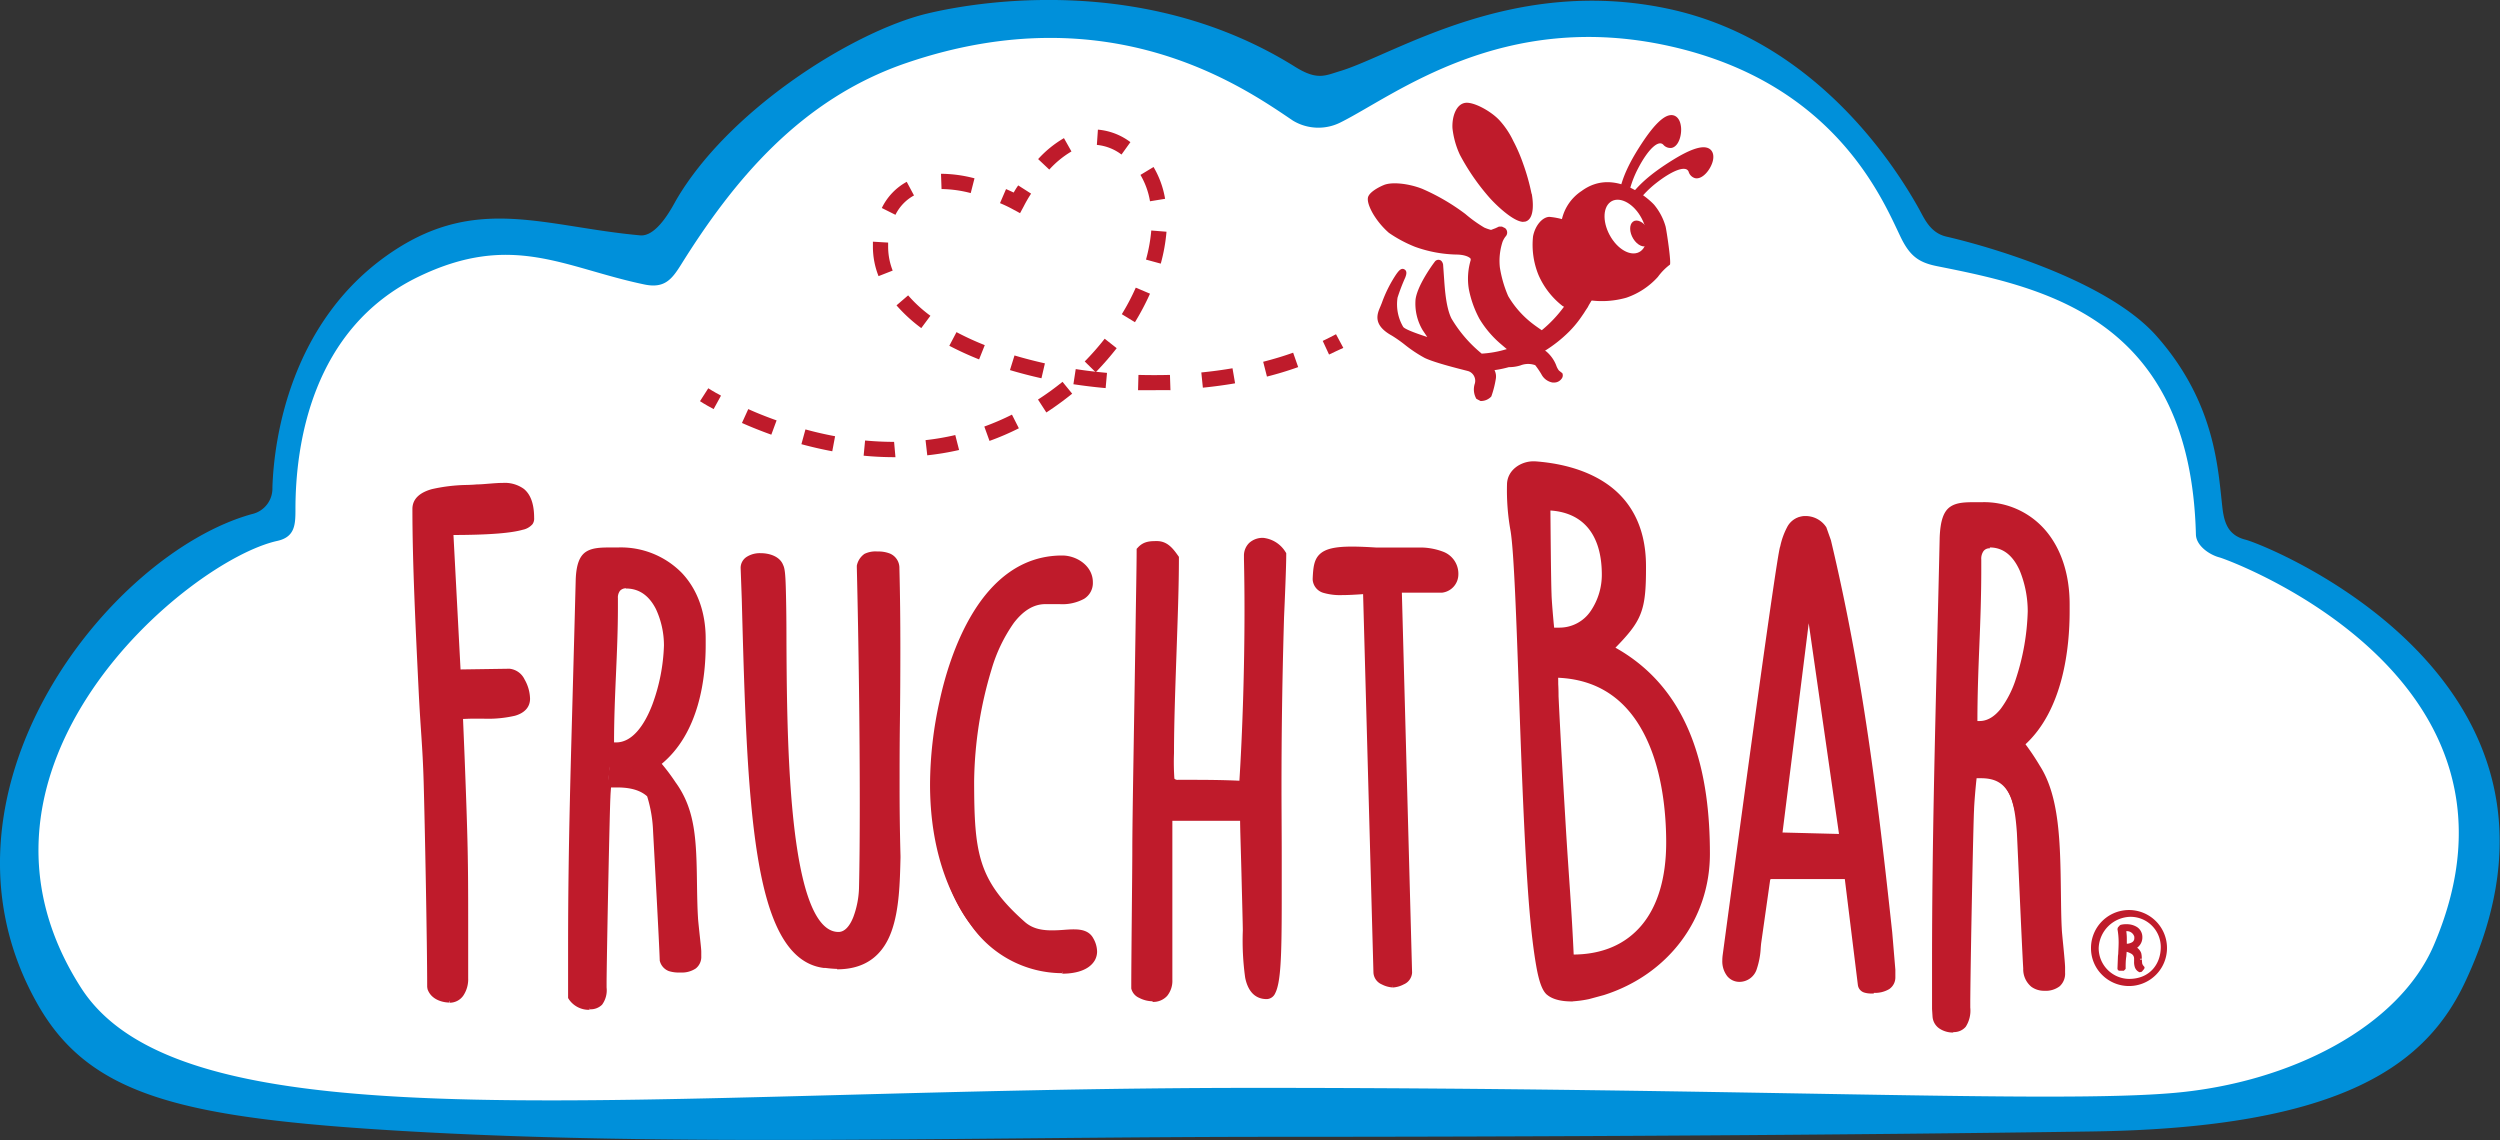 <?xml version="1.0" encoding="utf-8"?>
<svg id="Ebene_1" data-name="Ebene 1" xmlns="http://www.w3.org/2000/svg" viewBox="0 0 550 250.82"><rect x="0" y="0" width="550" height="250.82" fill="#333333" stroke="none"/><defs><style>.cls-1{fill:#cb1e12;}.cls-2{fill:#fff;}.cls-3{fill:#0090da;}.cls-4{fill:#bf1b2b;}</style></defs><title>Zeichenfläche 1</title><path class="cls-1" d="M326.5,61.29h0Z"/><path class="cls-1" d="M324.36,39.28l.09,0Z"/><path class="cls-2" d="M60.92,115.92s-79.38,22-45.41,103.89c14.71,35.45,167,25.35,256.72,25.35,90.64,0,189.48.26,217.94-1.56,49.7-3.18,68.54-68.89,34.95-102-30.29-29.9-38.69-21.39-38.62-22.13,4.85-56.56-62.82-63.29-64.22-66.95C402.69,1.13,328.59-9.46,289.32,25c0,0-45-27.87-87.76-13.76C157.7,25.65,145,61,143.34,60.41,138.16,58.57,67,33.5,62,114l-1.1,2"/><path class="cls-3" d="M202.16,3.46c-16.37,4.7-42.09,21.26-53.33,40.43-.72,1.22-4.17,8.25-8,7.89-20.89-1.9-35.59-8.84-54.12,3.34C63.6,70.31,60.23,97.22,59.93,107.3a5.76,5.76,0,0,1-4.55,5.81c-31.57,8.79-73.47,61.73-47,108,11.5,20.11,32,24.86,80.08,27.7,59.45,3.51,123.72,1.29,193,1.29,54.48,0,123.69-.36,178.89-1.18,55.4-.81,73.57-14.93,82-32.93,31.19-66.27-43.69-96.08-48.34-97.26-3.62-.92-4.63-3.42-5.05-6.8-1-8.33-1.36-23.11-14.52-38-11.09-12.54-38.05-20-46.21-21.87-3.62-.83-4.87-4-6.11-6.21C416.36,35.53,398.81,8.72,367,1.93c-34.21-7.29-60.07,10-72.08,13.68-3.39,1-5.08,2.2-10.14-1C246.15-9.47,202.16,3.46,202.16,3.46m-2.71,10.38c45-15.34,74.38,5.54,85,12.7a10.83,10.83,0,0,0,10.59.33C306.91,20.93,330.62,2,367.24,10.13s47,33.94,50.94,42.1c2.07,4.25,4.09,5.56,8.08,6.35,23.74,4.73,55.64,11.5,56.84,59,.06,2.5,3,4.49,5.25,5.07,1.59.41,72.5,26,47.09,85.29-7.67,17.9-31.37,30.21-57.06,32.49-26.38,2.36-94.27-1.1-202.18-1.1-136.57,0-235.11,14.23-258.36-22C-13.24,168.9,41.25,123.37,61,119c3.93-.87,4-3.63,4-7C65,98,68.5,72.32,92,60.91c20.65-10,32.1-2,49.79,1.68,4.38.91,6-1.12,8-4.3C161.38,39.71,176.15,21.78,199.45,13.84Z"/><path class="cls-4" d="M94.35,171.85c-.66-20.69-2.48-40.79-2.48-59.84,0-4.11,9.37-3.78,13.14-4.11,4.95,0,11.46-2.46,11.46,6.08,0,.65,0,2.46-17.83,2.46l1.7,32.19,11.84-.17c1.94,0,3.38,3.29,3.38,5.26,0,4.43-11.32,2.62-14.84,3.28l.4,9.52c.91,23.64.77,25,.77,48.68,0,2.3-1.17,4.11-3,4.11-1.18,0-3.26-.49-3.78-2.14,0-9.36-.52-36.12-.78-45.32"/><path class="cls-4" d="M94.35,171.85h.41c-.65-20.71-2.47-40.8-2.47-59.83a2.27,2.27,0,0,1,1.32-2c2.61-1.56,8.58-1.49,11.44-1.72l0-.42v.42c1.86,0,3.88-.33,5.66-.33a5.59,5.59,0,0,1,3.81,1.07c.93.82,1.57,2.27,1.57,4.92l-.15.36c-.27.27-1.26.75-3.84,1.08a106.68,106.68,0,0,1-13.42.61H98.2l1.74,33,12.24-.17c.71,0,1.49.66,2,1.68a7,7,0,0,1,.91,3.16,1.73,1.73,0,0,1-.66,1.38c-1.31,1.14-4.78,1.35-8,1.33h-2.62a19.65,19.65,0,0,0-3.23.17l-.35.07.41,9.88c.71,18.39.79,23.3.79,35.71,0,3.54,0,7.7,0,12.95a4.64,4.64,0,0,1-.74,2.67,2.18,2.18,0,0,1-1.83,1c-1.09,0-3-.5-3.38-1.84l-.4.12h.42c0-9.38-.52-36.13-.79-45.33h-.83c.27,9.19.79,36,.79,45.31v.12c.66,2,2.92,2.42,4.18,2.43a3,3,0,0,0,2.51-1.37,5.47,5.47,0,0,0,.89-3.15c0-5.25,0-9.41,0-12.95,0-12.41-.08-17.35-.79-35.74l-.4-9.53-.41,0,.07.41a19.47,19.47,0,0,1,3.08-.16h2.62a28,28,0,0,0,6.25-.5,5.65,5.65,0,0,0,2.27-1,2.54,2.54,0,0,0,1-2,7.93,7.93,0,0,0-1-3.57,3.5,3.5,0,0,0-2.78-2.1l-11.45.16-1.67-31.78h-.42v.42c8.93,0,13.4-.45,15.69-1a4.9,4.9,0,0,0,2.15-.93,1.27,1.27,0,0,0,.4-1c0-2.76-.67-4.51-1.84-5.54a6.4,6.4,0,0,0-4.37-1.28c-1.87,0-3.9.33-5.66.33h0c-1.86.16-5.16.16-8,.64a11.15,11.15,0,0,0-3.77,1.2A3.07,3.07,0,0,0,91.46,112c0,19.08,1.82,39.18,2.47,59.85h.42"/><path class="cls-4" d="M98.91,220.19c-1.33,0-3.75-.57-4.43-2.7l0-.32c0-9.51-.52-36.21-.78-45.29-.25-7.9-.68-11.2-1.09-19.74-.69-13.93-1.38-28.34-1.38-40.13,0-4.3,6.72-4.63,11.64-4.86.81,0,1.55-.07,2.15-.12.93,0,1.87-.09,2.81-.17s2-.17,2.9-.17c3,0,6.48.83,6.48,7.29,0,1.47,0,3.3-17.78,3.34L101,147.73l11.17-.15c2.38,0,4.09,3.67,4.09,6.14,0,3.7-4.82,4-9.76,4h-2.61c-.86,0-1.72,0-2.42.07l.35,8.69c.8,20.86.8,23.38.79,41v7.77c0,2.89-1.56,5-3.69,5M95.83,217c.45,1.06,2.1,1.45,3.08,1.45,1.34,0,2.28-1.32,2.28-3.22v-7.77c0-17.55,0-20.05-.79-40.86L100,156.24l.63-.12a21,21,0,0,1,3.26-.17h2.61c2.28,0,8.36,0,8.36-2.24,0-1.65-1.25-4.38-2.67-4.38l-12.5.18-1.79-34h.75c14.86,0,16.9-1.28,17.16-1.66,0-4.51-2-5.44-5.12-5.44-.91,0-1.86.09-2.81.16s-1.94.17-2.86.17c-.55,0-1.3.09-2.14.13-3.34.16-10.3.5-10.3,3.09,0,11.73.71,26.12,1.39,40,.41,8.54.84,11.85,1.09,19.78C95.3,180.85,95.82,207.28,95.83,217Z"/><path class="cls-4" d="M98.91,220.19v-.41c-1.25,0-3.48-.56-4-2.41l-.4.12.41-.06-.06-.33-.4.07h.41c0-9.53-.52-36.21-.78-45.3-.25-7.91-.67-11.23-1.09-19.75-.68-13.93-1.38-28.34-1.38-40.11,0-1.88,1.43-2.9,3.67-3.56a37.27,37.27,0,0,1,7.58-.89c.82,0,1.55-.07,2.16-.12l0-.41v.41c1,0,1.91-.08,2.84-.17s2-.16,2.87-.16a6.41,6.41,0,0,1,4.12,1.13c1.12.92,2,2.58,2,5.74a1.29,1.29,0,0,1-.2.89c-.27.4-1.21,1-3.79,1.36a95,95,0,0,1-13.38.68H99l1.65,31.24,11.57-.15a3.35,3.35,0,0,1,2.58,1.93,8.11,8.11,0,0,1,1.09,3.79c0,1.64-1,2.45-2.73,3a24.89,24.89,0,0,1-6.62.59h-2.61c-.86,0-1.74,0-2.46.07l-.4,0,.38,9.09c.72,18.78.78,22.66.78,36.07V215.2a5.53,5.53,0,0,1-1,3.33,2.84,2.84,0,0,1-2.3,1.25v.82a3.64,3.64,0,0,0,3-1.57A6.46,6.46,0,0,0,103,215.2V202.57c0-13.41-.07-17.33-.79-36.1l-.36-8.7-.41,0,0,.41c.67,0,1.53-.07,2.38-.07l2.6,0a26.21,26.21,0,0,0,6.85-.64c1.9-.53,3.36-1.73,3.34-3.79a8.9,8.9,0,0,0-1.21-4.21,4.14,4.14,0,0,0-3.3-2.35l-10.78.16-1.58-30-.42,0v.42c8.9,0,13.36-.49,15.67-1.15a3.86,3.86,0,0,0,2.16-1.23,2.12,2.12,0,0,0,.36-1.38c0-3.29-.89-5.27-2.27-6.39a7.19,7.19,0,0,0-4.63-1.31c-1,0-2,.09-2.93.16s-1.87.17-2.78.17h0c-.58.06-1.31.09-2.13.12a37.32,37.32,0,0,0-7.76.92c-2.34.65-4.28,1.94-4.28,4.36,0,11.8.7,26.21,1.38,40.15.42,8.55.85,11.84,1.09,19.74.26,9.07.78,35.76.78,45.27v0l.06.37v.06c.79,2.4,3.4,3,4.82,3v-.41M95.83,217l-.38.16c.63,1.35,2.39,1.69,3.46,1.7a2.38,2.38,0,0,0,2-1.07,4.37,4.37,0,0,0,.72-2.56v-7.77c0-1.88,0-3.59,0-5.17,0-13.12-.08-17.13-.8-35.71l-.4-10,.28-.05a20.75,20.75,0,0,1,3.18-.17l2.6,0a34.54,34.54,0,0,0,5.11-.29,8.16,8.16,0,0,0,2.47-.71,1.9,1.9,0,0,0,1.2-1.66,6.71,6.71,0,0,0-.85-3,2.92,2.92,0,0,0-2.23-1.78l-12.11.18L98.33,116h.31a101.13,101.13,0,0,0,14.12-.69c2.43-.38,3.07-.75,3.38-1.14l.08-.11v-.13c0-2.31-.53-3.81-1.54-4.72a5.74,5.74,0,0,0-4-1.13c-.93,0-1.89.08-2.84.16s-1.93.17-2.83.17h0c-.54.05-1.29.08-2.13.13a44.33,44.33,0,0,0-6.46.64,10.15,10.15,0,0,0-2.88.94A2.29,2.29,0,0,0,92.16,112c0,11.75.7,26.14,1.39,40.05.41,8.55.83,11.86,1.09,19.77.25,9,.77,35.46.77,45.14v.09l0,.07.38-.16h.41c0-9.7-.52-36.13-.78-45.16-.24-7.94-.68-11.26-1.09-19.79C93.69,138.11,93,123.73,93,112c0-.44.28-.82.93-1.19,1.93-1.12,6.48-1.38,9-1.49.84,0,1.59-.07,2.16-.12l0-.42v.42c.95,0,1.92-.09,2.9-.17s1.89-.16,2.77-.16a5,5,0,0,1,3.45.91c.75.69,1.24,1.91,1.26,4.11h.41l-.34-.23-.09.06c-.56.4-3.76,1.43-16.73,1.41H97.46l1.82,34.8,12.9-.18c.42,0,1,.51,1.5,1.35a5.69,5.69,0,0,1,.75,2.61c0,.34-.21.64-.76.93-1.62.87-5.49.91-7.18.9h-2.61a20.94,20.94,0,0,0-3.33.18l-.63.11-.36.07.44,10.68c.71,18.59.79,22.56.79,35.68V215.2a3.6,3.6,0,0,1-.57,2.08,1.53,1.53,0,0,1-1.3.72c-.89,0-2.43-.43-2.7-1.19l-.38.16h0Z"/><path class="cls-4" d="M126.14,208.42c0-28.75,1-52.24,1.68-81,.23-5.88,2.27-5.88,7.06-5.88h1.2c11,0,18.09,7.68,18.09,18.92v1.4c0,9.33-2.27,20.19-10.19,25.94a54.84,54.84,0,0,1,3.85,5c5.38,7.54,4.07,20.29,4.66,29.12,0,.76.72,6.65.72,7.41v1c0,2.17-1.91,2.43-3.47,2.43h-.12c-1.32,0-2.87,0-3.35-1.79-.13-4.22-1.21-23.77-1.44-28.11-.48-6.27-1.68-14.83-9-14.83h-1.92c-.23,1.15-.71,6.26-.71,7.42s-.72,29.51-.84,40.38c0,2.43.36,5.11-2.64,5.11a4.21,4.21,0,0,1-3.59-1.79V208.42m9.34-43.94c8.5,0,11.74-16.74,11.74-22.62s-2.63-13.67-9.47-13.67c-1.79,0-3,1.15-3,3.32.12,11.12-.84,20.44-.84,31.82C133.92,164.35,134.76,164.48,135.48,164.48Z"/><path class="cls-4" d="M126.14,208.42h.41c0-28.74,1-52.23,1.68-81h-.41l.41,0c.12-2.91.68-4.2,1.63-4.81s2.62-.68,5-.67h1.2c10.81,0,17.64,7.43,17.67,18.5v1.4c0,9.27-2.27,20-10,25.6l-.38.29.32.33a54.83,54.83,0,0,1,3.78,4.9V173c5.27,7.32,4,20,4.6,28.91l.41,0h-.41c0,.83.72,6.71.71,7.41v1a1.63,1.63,0,0,1-.91,1.66,5.18,5.18,0,0,1-2.14.35h-.12a5.4,5.4,0,0,1-1.85-.2,1.65,1.65,0,0,1-1.1-1.28l-.4.11h.41c-.13-4.23-1.2-23.78-1.44-28.12h0a32,32,0,0,0-2-9.9c-1.29-3-3.6-5.32-7.44-5.31h-2.26l-.06.33c-.25,1.23-.73,6.28-.73,7.5h.42l-.42-.05c-.13,1.22-.72,29.53-.83,40.42h0v1.41a5.28,5.28,0,0,1-.36,2.38,1.87,1.87,0,0,1-1.87.91,3.84,3.84,0,0,1-3.25-1.61l-.34.23h.41V208.42h-.83v10.87l.07.1a4.61,4.61,0,0,0,3.94,2,2.66,2.66,0,0,0,2.6-1.33,6.15,6.15,0,0,0,.47-2.78c0-.47,0-.95,0-1.41h0c.12-10.84.72-39.26.84-40.34v0c0-1.09.49-6.26.71-7.34l-.41-.08v.42h1.92c3.47,0,5.42,2,6.67,4.81a31.22,31.22,0,0,1,1.91,9.63l.41,0-.41,0c.23,4.33,1.31,23.89,1.43,28.09v.1a2.54,2.54,0,0,0,1.62,1.85,6.45,6.45,0,0,0,2.14.25h.12a5.67,5.67,0,0,0,2.51-.45,2.47,2.47,0,0,0,1.37-2.4v-1c0-.83-.72-6.72-.71-7.41v0h0c-.61-8.77.77-21.58-4.74-29.33l-.33.24.36-.2a53.29,53.29,0,0,0-3.9-5.07l-.31.28.25.34c8.09-5.9,10.35-16.89,10.36-26.28v-1.4c0-5.71-1.8-10.54-5-14s-7.87-5.37-13.48-5.37h-1.2c-2.39,0-4.15,0-5.46.8s-1.9,2.51-2,5.48h0c-.71,28.75-1.67,52.26-1.67,81h.42m9.34-43.94v.42c4.57,0,7.56-4.43,9.45-9.37a43.67,43.67,0,0,0,2.7-13.67,19.43,19.43,0,0,0-2.22-9.29,8.6,8.6,0,0,0-7.66-4.8,3.28,3.28,0,0,0-2.47,1,3.91,3.91,0,0,0-.94,2.75h0c0,.66,0,1.31,0,2,0,10.25-.85,19.14-.85,29.87a1.4,1.4,0,0,0,.72,1.33,2.75,2.75,0,0,0,1.25.24v-.83l-.85-.15c-.18-.11-.28-.19-.3-.59,0-10.68.86-19.58.86-29.87,0-.65,0-1.3,0-2h0c0-2,1-2.87,2.57-2.9,3.25,0,5.46,1.79,6.94,4.37a18.7,18.7,0,0,1,2.12,8.88,42.72,42.72,0,0,1-2.66,13.37c-1.85,4.89-4.74,8.86-8.67,8.84Z"/><path class="cls-4" d="M129.73,221.69a4.82,4.82,0,0,1-4.16-2.11l-.14-.18v-11c0-23.12.63-41.24,1.24-64.09.16-5.65.3-11.3.44-16.92.27-6.61,2.94-6.61,7.77-6.61h1.2c11.24,0,18.79,7.9,18.79,19.66v1.4c0,6.9-1.3,19.3-9.83,26.06a51.85,51.85,0,0,1,3.39,4.5c4.24,5.91,4.41,12.44,4.55,22.13,0,2.72.08,5.29.22,7.3,0,.4.19,2.22.35,3.67.23,2.1.36,3.4.36,3.8v1c0,2.11-1.41,3.17-4.17,3.17-1.48,0-3.52,0-4.15-2.32-.14-4.1-1.07-21.13-1.47-28.28-.53-7-1.93-14.12-8.28-14.12H134.5c-.24,1.73-.59,5.71-.59,6.67-.12,1.15-.72,29.39-.84,40.39v.68c0,1.58.05,3.22-.91,4.26a3.16,3.16,0,0,1-2.43.9m-2.89-2.78a3.63,3.63,0,0,0,2.89,1.29,1.81,1.81,0,0,0,1.42-.46c.56-.59.54-1.91.52-3.19v-.71c.13-10.49.72-39.23.85-40.47,0-1.09.48-6.27.73-7.49l.12,4.93h2.48c8.5,0,9.33,5.35,9.68,10C145.92,190,146.86,207,147,211c.28,1,1.19,1.06,2.65,1.06,2.41,0,2.89-.67,2.89-1.68v-1c0-.34-.19-2.16-.36-3.62-.22-2.09-.36-3.4-.36-3.79-.13-2-.17-4.6-.21-7.34-.13-9-.31-15.72-4.33-21.32a50.24,50.24,0,0,0-3.76-4.92l-.6-.64.7-.5c8.6-6.26,9.87-18.55,9.87-25.33v-1.4c0-11-6.82-18.17-17.38-18.17h-1.2c-4.85,0-6.15,0-6.36,5.16q-.22,8.43-.44,16.92c-.62,22.84-1.24,40.94-1.24,64Zm8.64-53.68c-2,0-2.26-1.19-2.26-1.9,0-5.42.22-10.43.43-15.28.25-5.51.47-10.72.41-16.53,0-2.52,1.42-4.08,3.69-4.08,7,0,10.17,7.48,10.17,14.42C147.92,147,144.94,165.23,135.48,165.23Zm2.27-36.29c-1.48,0-2.29.91-2.29,2.57.06,5.85-.18,11.32-.4,16.61-.22,4.83-.43,9.83-.43,15.21,0,.21,0,.41.85.41,7.76,0,11-15.65,11-21.88C146.52,137.39,144.69,128.94,137.75,128.94Z"/><path class="cls-4" d="M129.73,221.69v-.41a4.42,4.42,0,0,1-3.82-1.92h0l-.06-.09V208.42c0-23.12.62-41.23,1.23-64.08.16-5.65.3-11.3.45-16.92h0c.14-3.27.84-4.74,2-5.45s3-.77,5.38-.76h1.2c11,0,18.35,7.67,18.38,19.25v1.4c0,6.86-1.32,19.14-9.68,25.74l-.33.26.27.32a48.82,48.82,0,0,1,3.34,4.43v0l0,0c4.15,5.79,4.34,12.2,4.47,21.89,0,2.73.09,5.31.23,7.33l.41,0h-.42c0,.46.2,2.25.36,3.72.22,2.09.36,3.41.36,3.75v1a2.38,2.38,0,0,1-.89,2,4.75,4.75,0,0,1-2.87.71,6.27,6.27,0,0,1-2.25-.27,2.33,2.33,0,0,1-1.5-1.75l-.4.11.42,0c-.14-4.12-1.07-21.14-1.47-28.28h0c-.27-3.5-.75-7.07-2-9.81s-3.35-4.71-6.7-4.69h-1.69l-.05.35c-.25,1.77-.61,5.71-.61,6.73h.42l-.42-.05c-.11,1.22-.72,29.42-.84,40.43v.69h0v.74a4.64,4.64,0,0,1-.81,3.22,2.73,2.73,0,0,1-2.12.78v.83a3.57,3.57,0,0,0,2.73-1,5.37,5.37,0,0,0,1-3.79v-.75h0v-.69h0c.12-11,.73-39.26.84-40.35v0c0-.91.35-4.92.6-6.61l-.42-.06v.42h1.34c3,0,4.75,1.62,5.95,4.2a29.57,29.57,0,0,1,1.92,9.54l.41,0-.41,0c.39,7.14,1.33,24.18,1.46,28.27v.1a3.23,3.23,0,0,0,2,2.32,7.35,7.35,0,0,0,2.55.31,5.49,5.49,0,0,0,3.37-.88,3.23,3.23,0,0,0,1.22-2.71v-1c0-.46-.14-1.73-.37-3.84-.15-1.45-.35-3.3-.35-3.63v0c-.13-2-.18-4.56-.22-7.29-.13-9.67-.3-16.31-4.63-22.37l-.33.25.36-.19a44.4,44.4,0,0,0-3.43-4.57l-.32.26.26.33c8.71-6.93,10-19.44,10-26.39v-1.4c0-6-1.93-11-5.3-14.53a18.78,18.78,0,0,0-13.91-5.55h-1.2c-2.41,0-4.35,0-5.82.89s-2.23,2.78-2.36,6.12h0c-.15,5.62-.29,11.26-.45,16.92-.6,22.84-1.23,41-1.23,64.1v11.1l.2.31.35-.25-.36.24a5.3,5.3,0,0,0,4.52,2.29v-.42m-2.89-2.78-.34.25a4,4,0,0,0,3.23,1.45,2.22,2.22,0,0,0,1.73-.59l-.31-.28.31.29a4.24,4.24,0,0,0,.63-2.78l0-1.42h0c.13-10.47.73-39.26.85-40.43v-.06c0-1.06.48-6.25.72-7.39l-.4-.08-.42,0,.13,4.92v.4h2.88c4.17,0,6.32,1.29,7.55,3.08s1.55,4.23,1.72,6.54l.41,0-.41,0c.4,7.17,1.33,24.22,1.44,28.15v.1a1.68,1.68,0,0,0,1.16,1.18,6.11,6.11,0,0,0,1.9.19,4.6,4.6,0,0,0,2.59-.54,1.76,1.76,0,0,0,.71-1.56v-1c0-.41-.19-2.19-.36-3.67-.22-2.08-.35-3.41-.35-3.74v0h0c-.14-2-.18-4.57-.22-7.32-.13-8.95-.29-15.82-4.4-21.56l-.34.25.38-.2a51.85,51.85,0,0,0-3.83-5l-.28-.3.32-.22c8.78-6.43,10-18.85,10-25.67v-1.4c0-5.6-1.74-10.26-4.85-13.51s-7.59-5.07-13-5.07h-1.2c-2.42,0-4,0-5.16.72s-1.51,2.24-1.62,4.84v0c-.15,5.62-.29,11.27-.44,16.92-.61,22.84-1.24,40.94-1.24,64.06v10.63l.08.11.34-.25h.41V208.42c0-23.09.63-41.2,1.24-64q.22-8.49.44-16.92h-.41l.41,0c.1-2.57.49-3.69,1.26-4.19s2.26-.58,4.69-.57h1.2c10.36,0,16.94,6.89,17,17.75v1.4c0,6.74-1.32,18.9-9.71,25l-.7.5-.39.28.93,1h0a53.17,53.17,0,0,1,3.7,4.83v0l0,0c3.92,5.46,4.11,12.11,4.24,21.08.05,2.75.08,5.35.22,7.37l.41,0h-.41c0,.46.14,1.73.36,3.84.16,1.44.36,3.3.35,3.57v1c0,.45-.08.68-.36.88a3.92,3.92,0,0,1-2.11.39,5.77,5.77,0,0,1-1.64-.15.81.81,0,0,1-.61-.62l-.4.12h.41c-.11-4-1-21-1.44-28.16v0h0c-.18-2.33-.47-4.9-1.86-6.94s-3.91-3.45-8.24-3.43h-2.08l-.11-4.53-.09-3.61-.73,3.54c-.26,1.28-.74,6.36-.74,7.55v0l.42,0-.42,0c-.13,1.3-.72,30-.84,40.5v1.42a3.67,3.67,0,0,1-.41,2.21h0a1.43,1.43,0,0,1-1.11.33,3.29,3.29,0,0,1-2.57-1.13l-.32.25h0Zm8.64-53.68v-.42a1.84,1.84,0,0,1-1.55-.53l-.29-.95c0-5.41.22-10.41.43-15.26s.41-9.51.41-14.53c0-.67,0-1.34,0-2h0c0-2.37,1.22-3.63,3.28-3.66a8.38,8.38,0,0,1,7.36,4.41,19,19,0,0,1,2.4,9.59,45.1,45.1,0,0,1-2.65,13.48c-1.91,5.16-5,9.5-9.38,9.47v.83c5,0,8.21-4.78,10.16-10a45.58,45.58,0,0,0,2.7-13.76,19.73,19.73,0,0,0-2.53-10,9.21,9.21,0,0,0-8.06-4.8,3.93,3.93,0,0,0-3,1.23,4.76,4.76,0,0,0-1.1,3.26h0c0,.68,0,1.36,0,2,0,5-.21,9.62-.42,14.49s-.43,9.87-.43,15.3a2.23,2.23,0,0,0,.49,1.48,2.61,2.61,0,0,0,2.18.83Zm2.27-36.29v-.42a2.57,2.57,0,0,0-2,.81,3.19,3.19,0,0,0-.7,2.18h0c0,.65,0,1.3,0,2,0,5.1-.22,9.94-.42,14.64s-.43,9.83-.43,15.23l.28.62a1.74,1.74,0,0,0,1,.2c4.2,0,7-4.15,8.82-8.87a42.11,42.11,0,0,0,2.63-13.42,19.83,19.83,0,0,0-1.82-8.32c-1.36-2.75-3.7-5-7.36-5v.83c3.28,0,5.32,2,6.61,4.56a19,19,0,0,1,1.75,8A41.25,41.25,0,0,1,143.52,155c-1.77,4.65-4.48,8.36-8,8.33l-.42,0-.1,0-.07.14.14,0-.07-.09-.07.14.14,0-.09,0h.1v0l-.09,0h.1v-.06c0-5.38.22-10.36.43-15.19s.42-9.55.42-14.68c0-.65,0-1.3,0-2h0a2.41,2.41,0,0,1,.48-1.64,1.76,1.76,0,0,1,1.39-.52Z"/><path class="cls-4" d="M184.26,212a26,26,0,0,1-2.88-.26c-14.73-1.92-15.8-35.26-17-80l-.23-6.27v-.64c0-2.8,6.35-2.67,7.19-.12,2,3.71-3.24,81.39,13.17,81.39,4.2,0,5.52-7.29,5.63-10.74.36-15.85.12-46-.47-70.65.59-2,1.31-2.3,3.47-2.3,1.92,0,3.6.38,3.71,2.56.6,22.48-.35,39.72.24,63.23-.24,11.12-.35,23.78-12.82,23.78"/><path class="cls-4" d="M184.26,212v-.42a25.73,25.73,0,0,1-2.83-.25c-3.51-.47-6.22-2.78-8.38-6.8-6.5-12.09-7.37-39.25-8.26-72.78l-.24-6.27h0v-.64a1.38,1.38,0,0,1,.79-1.2,4.45,4.45,0,0,1,2.08-.45c1.6,0,3.24.68,3.51,1.66v0l0,0a5.23,5.23,0,0,1,.25,1.36c.58,5.72,0,25.73,1.1,44.27.58,9.27,1.6,18.18,3.45,24.82a25.59,25.59,0,0,0,3.48,8c1.42,2,3.18,3.13,5.26,3.13,2.38,0,3.85-2,4.73-4.34a22.18,22.18,0,0,0,1.31-6.79v0c.13-5.09.17-11.66.17-19,0-15.63-.23-34.89-.64-51.64h-.41l.4.11a2.71,2.71,0,0,1,1-1.68,4.45,4.45,0,0,1,2.11-.32,5.13,5.13,0,0,1,2.34.42,1.89,1.89,0,0,1,1,1.74h0c.15,5.84.21,11.33.21,16.67,0,9.86-.18,19.2-.18,29.31,0,5.46,0,11.15.21,17.25h0c-.12,5.56-.22,11.48-1.81,15.93s-4.52,7.41-10.6,7.44v.83c6.38,0,9.76-3.33,11.39-8s1.73-10.63,1.85-16.19v0c-.16-6.1-.21-11.77-.21-17.23,0-10.09.18-19.44.18-29.31,0-5.34-.06-10.84-.22-16.7h0a2.73,2.73,0,0,0-1.39-2.43,5.77,5.77,0,0,0-2.73-.51,4.88,4.88,0,0,0-2.54.43,3.43,3.43,0,0,0-1.33,2.16l0,.06v.07c.41,16.74.65,36,.65,51.62,0,7.37-.06,13.93-.17,19h0a21.92,21.92,0,0,1-1.26,6.52c-.85,2.21-2.14,3.82-4,3.81s-3.45-1.09-4.85-3.16c-4.9-7.25-6.5-26-7-43.18-.26-8.61-.26-16.87-.31-23.17,0-3.16-.06-5.82-.15-7.8,0-1-.1-1.82-.17-2.46a4.25,4.25,0,0,0-.32-1.4l-.36.2.39-.13c-.56-1.58-2.52-2.22-4.3-2.23a5.1,5.1,0,0,0-2.48.56,2.14,2.14,0,0,0-1.21,1.92v.66l.23,6.26h0c.6,22.36,1.17,41.88,3.43,56.1,1.14,7.1,2.7,12.88,4.92,17.05s5.17,6.73,9,7.23a25.78,25.78,0,0,0,2.92.26V212"/><path class="cls-4" d="M184.26,212.75a20.59,20.59,0,0,1-2.57-.22l-.38,0c-15.38-2-16.42-35.51-17.63-80.7l-.24-6.93c0-1.69,1.59-2.82,4-2.82,1.87,0,4,.76,4.56,2.45.55,1,.59,5.71.66,16.34.13,22.74.41,64.55,11.86,64.55,3.34,0,4.8-6.15,4.93-10,.36-15.52.13-45.59-.47-70.6v-.13l0-.12c.74-2.54,1.89-2.82,4.14-2.82,1.16,0,4.24,0,4.41,3.26.3,11.26.21,22.79.12,34-.08,11.33-.18,17.53.12,29.31v.43c-.23,10.74-.51,24.1-13.51,24.1m-16.84-89.21c-1.29,0-2.59.45-2.59,1.32v.64l.25,6.24c1.13,42.65,2.22,77.43,16.39,79.27l.38,0a21.23,21.23,0,0,0,2.41.2c11.63,0,11.88-11.5,12.11-22.64v-.39c-.3-11.76-.21-18-.12-29.33.09-11.15.18-22.67-.12-33.88-.06-1.11-.58-1.82-3-1.82-2,0-2.33.18-2.77,1.66.6,25,.83,55,.47,70.56-.13,4-1.64,11.46-6.33,11.46-11.85,0-13.05-31.42-13.25-66-.06-7.63-.1-14.83-.53-15.73S169,123.54,167.42,123.54Z"/><path class="cls-4" d="M184.26,212.75v-.42a22.27,22.27,0,0,1-2.52-.2l-.38,0c-3.68-.48-6.51-2.82-8.76-6.89-6.75-12.2-7.61-39.53-8.5-73.41h0l-.25-6.93h0a2,2,0,0,1,.92-1.7,4.62,4.62,0,0,1,2.65-.7c1.78,0,3.75.75,4.17,2.16l0,0v0a14.71,14.71,0,0,1,.45,4.36c.09,2.62.12,6.47.15,11.78.07,11.38.17,27.52,1.69,40.85.76,6.66,1.87,12.62,3.54,17s3.89,7.14,7.05,7.15c2,0,3.24-1.76,4.06-3.82a21,21,0,0,0,1.29-6.59h0c.11-5,.17-11.52.17-18.89,0-15.51-.24-34.78-.65-51.74v-.06l0-.06a3.28,3.28,0,0,1,1.31-2.12,4.76,4.76,0,0,1,2.43-.41,6.3,6.3,0,0,1,2.41.38,2.58,2.58,0,0,1,1.59,2.49l.41,0h-.41c.15,5.83.2,11.74.2,17.62,0,5.49-.05,11-.08,16.33s-.09,9.7-.09,14c0,4.62.05,9.24.21,15.36h0v.44c-.11,5.36-.25,11.35-2,15.93s-4.8,7.73-11.15,7.75v.84c6.65,0,10.2-3.51,11.94-8.3s1.87-10.83,2-16.21v-.44h0c-.16-6.13-.2-10.74-.2-15.35,0-4.26,0-8.51.07-14s.1-10.85.1-16.34c0-5.89-.06-11.8-.21-17.63v0a3.42,3.42,0,0,0-2.09-3.2,6.89,6.89,0,0,0-2.74-.45,5.5,5.5,0,0,0-2.85.52,4.14,4.14,0,0,0-1.69,2.61l0,.12,0,.06v.18h0c.41,17,.65,36.24.65,51.73,0,7.36-.05,13.87-.17,18.87h0a19.9,19.9,0,0,1-1.24,6.31c-.78,2-1.91,3.32-3.28,3.3-2.57,0-4.65-2.38-6.28-6.62-4.87-12.67-5.08-40.47-5.16-57.51,0-5.32-.07-9.16-.15-11.81s-.21-4.05-.56-4.74l-.37.21.4-.12c-.67-2-3-2.74-5-2.74a5.38,5.38,0,0,0-3.13.85,2.89,2.89,0,0,0-1.27,2.38v0l.25,6.91h0c.6,22.59,1.16,42.28,3.5,56.6,1.17,7.17,2.79,13,5.11,17.19s5.37,6.79,9.38,7.31l.38,0a25.47,25.47,0,0,0,2.62.22v-.42m-16.84-89.21v-.42a4.71,4.71,0,0,0-1.95.38,1.58,1.58,0,0,0-1.05,1.36v.65l.24,6.24h0c.57,21.33,1.12,40.69,3.31,55,1.1,7.15,2.61,13,4.75,17.28s5,6.92,8.7,7.4l.38,0a21.68,21.68,0,0,0,2.46.21c6,0,9.16-3,10.72-7.42s1.69-10.05,1.81-15.63v-.4h0c-.16-6.08-.21-10.68-.21-15.27,0-4.29,0-8.57.09-14.05,0-5.32.08-10.74.08-16.17,0-5.92,0-11.87-.2-17.72h0a2,2,0,0,0-.8-1.65,4.48,4.48,0,0,0-2.63-.57,4.36,4.36,0,0,0-2.17.34,2.53,2.53,0,0,0-1,1.62l0,.06v.06c.41,16.88.65,36,.65,51.46,0,7.45-.06,14-.18,19.09h0a21.76,21.76,0,0,1-1.42,7.07c-1,2.32-2.39,4-4.49,4-2.75,0-4.91-1.79-6.67-5.21-5.28-10.28-6-34.46-6.17-60.4,0-3.81,0-7.52-.12-10.4,0-1.43-.08-2.66-.15-3.59a6.83,6.83,0,0,0-.3-1.92l-.37.18.39-.14c-.47-1.23-2-1.84-3.69-1.85V124c1.48,0,2.72.63,2.91,1.3v0l0,0a6.92,6.92,0,0,1,.21,1.61c.2,2.73.23,8.21.27,13.93.1,17.31.45,33.83,2.26,46,.91,6.12,2.18,11.16,4,14.72s4.24,5.68,7.41,5.67c2.6,0,4.27-2.08,5.26-4.49a22.51,22.51,0,0,0,1.49-7.37h0c.11-5.06.16-11.66.16-19.11,0-15.44-.23-34.59-.63-51.48l-.42,0,.4.11c.21-.72.38-1,.62-1.14a3.86,3.86,0,0,1,1.75-.21,3.7,3.7,0,0,1,2.15.41,1.2,1.2,0,0,1,.45,1l.41,0h-.41c.15,5.85.2,11.78.2,17.7,0,5.42,0,10.84-.08,16.17,0,5.48-.09,9.76-.09,14.05,0,4.6.05,9.2.21,15.29h0v.4c-.12,5.56-.25,11.19-1.76,15.36s-4.27,6.84-9.94,6.87a21.2,21.2,0,0,1-2.36-.2l-.38,0c-3.36-.43-6-2.81-8.06-6.94-6.26-12.36-7.13-39.94-8-71.93l-.24-6.24-.42,0h.42v-.64c0-.2.15-.41.58-.61a3.92,3.92,0,0,1,1.59-.3Z"/><path class="cls-4" d="M239.3,128.19c0,4.47-6.94,3.58-8.62,3.58H230c-11.63,0-16.78,25.68-16.78,40.13,0,16.35,1,22.47,11.51,31.8,5.15,4.6,13.06-.13,14.85,3.32,2.4,4.47-2,6-5.87,6-27.2-.63-31.39-33.59-25.88-58.51,2.88-13.29,10.31-31,25.88-31,2.52,0,5.63,1.79,5.63,4.73"/><path class="cls-4" d="M239.3,128.19h-.42a2.67,2.67,0,0,1-1.84,2.64,10.57,10.57,0,0,1-3.92.6c-1,0-1.93-.07-2.44-.08H230c-3.07,0-5.7,1.71-7.85,4.4-6.47,8.07-9.33,25.24-9.34,36.15,0,16.32,1,22.74,11.64,32.11a10,10,0,0,0,7,2.26c1.77,0,3.45-.21,4.81-.21,1.52,0,2.51.26,3,1.15h0a4.56,4.56,0,0,1,.63,2.11,2.78,2.78,0,0,1-1.88,2.5,10.43,10.43,0,0,1-4.25.79c-10.15-.25-17-5-21.35-12.22s-6.22-16.89-6.22-26.84a89.17,89.17,0,0,1,2.1-19v0c1.43-6.61,4-14.33,8.11-20.36s9.74-10.36,17.36-10.36a6,6,0,0,1,3.51,1.18,3.87,3.87,0,0,1,1.7,3.13h.84c0-3.27-3.37-5.14-6.05-5.14-8,0-13.84,4.56-18,10.72s-6.8,14-8.24,20.65a89.57,89.57,0,0,0-2.12,19.13c0,10,1.85,19.87,6.34,27.27s11.63,12.38,22,12.62a11.32,11.32,0,0,0,4.62-.87,3.62,3.62,0,0,0,2.36-3.25,5.35,5.35,0,0,0-.73-2.49l-.37.19.37-.19c-.7-1.33-2.14-1.61-3.7-1.6s-3.11.22-4.81.22a9.2,9.2,0,0,1-6.44-2.06c-10.46-9.29-11.34-15.12-11.36-31.49a87,87,0,0,1,4-25.35,33.49,33.49,0,0,1,5.16-10.28c2.07-2.58,4.45-4.09,7.2-4.09h.72c.44,0,1.37.07,2.44.07a11.1,11.1,0,0,0,4.24-.66,3.5,3.5,0,0,0,2.36-3.4h-.42"/><path class="cls-4" d="M233.67,213.77h0a24.13,24.13,0,0,1-19.8-10.52c-9.88-13.64-10.43-32.26-6.75-48.9,2.06-9.51,8.77-31.64,26.56-31.64,3.05,0,6.33,2.2,6.33,5.48,0,2.92-2.31,4.4-6.88,4.4-.64,0-1.24,0-1.7-.05l-.74,0H230c-11.22,0-16.08,26.07-16.08,39.38,0,15.68.82,22,11.25,31.22,1.54,1.38,3.48,2,6.27,2,.9,0,1.78-.06,2.62-.11s1.51-.1,2.18-.1c1.5,0,3.14.21,4,1.76a4.46,4.46,0,0,1,.34,4.37c-1.39,2.55-5.58,2.74-6.83,2.74m0-89.56c-16.79,0-23.21,21.31-25.19,30.47-3.62,16.32-3.11,34.4,6.5,47.65a22.77,22.77,0,0,0,18.7,9.95c2.74,0,4.95-.79,5.6-2a3,3,0,0,0-.35-2.89c-.37-.71-1.16-1-2.73-1-.64,0-1.35.05-2.1.11s-1.78.11-2.7.11a10.41,10.41,0,0,1-7.16-2.34c-10.91-9.66-11.76-16.28-11.76-32.37,0-14.26,5.13-40.88,17.48-40.88h.72l.79,0c.46,0,1,0,1.65,0,5.48,0,5.48-2.19,5.48-2.91C238.6,125.62,235.69,124.21,233.67,124.21Z"/><path class="cls-4" d="M233.67,213.77v-.41h0A23.72,23.72,0,0,1,214.2,203c-6.28-8.67-8.77-19.39-8.77-30.35a85.78,85.78,0,0,1,2.08-18.23c1-4.72,3.21-12.6,7.33-19.25s10.12-12.05,18.83-12.05a6.57,6.57,0,0,1,4.05,1.42,4.62,4.62,0,0,1,1.87,3.64,3.26,3.26,0,0,1-1.54,2.95,9.43,9.43,0,0,1-4.93,1c-.63,0-1.22,0-1.69,0l-.74,0H230c-3,0-5.51,1.74-7.57,4.44-6.21,8.14-8.91,25.3-8.92,35.36,0,15.66.85,22.25,11.38,31.53a9.29,9.29,0,0,0,6.55,2.1c.91,0,1.8-.06,2.64-.12s1.5-.1,2.16-.1c1.49,0,2.9.21,3.58,1.53h0a5.36,5.36,0,0,1,.72,2.48,3.15,3.15,0,0,1-.37,1.51h0c-1.18,2.26-5.25,2.55-6.47,2.53v.82c1.29,0,5.58-.12,7.19-3h0a4,4,0,0,0,.47-1.89,6,6,0,0,0-.82-2.86l-.36.19.36-.19c-.93-1.78-2.81-2-4.32-2-.7,0-1.44.05-2.21.11s-1.71.11-2.59.11c-2.74,0-4.53-.59-6-1.89-10.35-9.19-11.08-15.21-11.11-30.91a88.16,88.16,0,0,1,3.81-24.55,34.54,34.54,0,0,1,4.93-10.3c2-2.6,4.28-4.12,6.92-4.12h.71l.74,0c.46,0,1.06,0,1.71,0a10,10,0,0,0,5.37-1.17,4.08,4.08,0,0,0,1.93-3.64c0-3.59-3.52-5.89-6.75-5.89-9.09,0-15.35,5.66-19.54,12.45s-6.39,14.73-7.42,19.51h0a85.48,85.48,0,0,0-2.11,18.41c0,11.08,2.51,22,8.92,30.83a24.52,24.52,0,0,0,20.13,10.69h0v-.41m0-89.56v-.41c-8.59,0-14.52,5.46-18.51,12s-6.09,14.2-7.09,18.81l0,.05,0-.06A84.18,84.18,0,0,0,206,172.7c0,10.76,2.44,21.3,8.65,29.88a23.23,23.23,0,0,0,19,10.12c2.82,0,5.14-.76,6-2.23a2.47,2.47,0,0,0,.27-1.15,4.52,4.52,0,0,0-.63-2.12l-.37.19.37-.19c-.48-.93-1.51-1.23-3.1-1.22-.66,0-1.38.05-2.13.1s-1.76.11-2.67.11a10,10,0,0,1-6.89-2.23c-10.81-9.61-11.58-16-11.61-32.06A87.74,87.74,0,0,1,217,146.24a34.36,34.36,0,0,1,5.36-10.58c2.17-2.66,4.69-4.22,7.62-4.22h.71l.8,0c.44,0,1,0,1.65,0,2.79,0,4.27-.55,5.08-1.3a2.53,2.53,0,0,0,.81-2,4,4,0,0,0-1.88-3.29,6.33,6.33,0,0,0-3.46-1.1v.82a5.56,5.56,0,0,1,3,1,3.18,3.18,0,0,1,1.53,2.61,1.77,1.77,0,0,1-.56,1.42c-.56.52-1.82,1.07-4.51,1.07-.61,0-1.18,0-1.63-.05l-.8,0H230c-3.25,0-6,1.75-8.27,4.53-6.76,8.33-9.61,26-9.63,36.76,0,16.07.9,23,11.9,32.68A10.78,10.78,0,0,0,231.4,207c.94,0,1.87-.06,2.72-.11s1.46-.11,2.08-.11c1.56,0,2.11.29,2.36.78h0a3.8,3.8,0,0,1,.54,1.73l-.18.75c-.48,1-2.57,1.81-5.24,1.79a22.37,22.37,0,0,1-18.37-9.77c-6.08-8.39-8.49-18.75-8.49-29.39a84,84,0,0,1,2.06-17.93c1-4.56,3.08-12.14,7-18.55s9.59-11.6,17.79-11.6Z"/><path class="cls-4" d="M256.8,179.42v36c0,5.74-6.59,3.57-6.82,1.91,0-4.6.23-25.82.23-30.29,0-10,.84-56,1-65.79.95-1,2-1,3.36-1,1.66,0,2.63,1.16,3.71,2.69,0,12.27-1.08,29.77-1.08,42.81,0,1.79,0,4.45.11,6.11,1,1.16,1.8.9,2.88.9,4.55,0,9.1,0,13.54.26.95-14.44,1.42-33.85,1.07-50.08v-.64c0-1.91,1.44-2.82,3.12-2.82,1.43,0,3.11,1.29,3.95,2.57,0,2.8-.35,11-.49,13.67-1.66,58.65,1.33,82.81-2.62,82.92-4.54.12-4.18-2.67-4.2-13.94,0-2.29-.59-23-.59-25.29H256.8"/><path class="cls-4" d="M256.8,179.42h-.41v36a3.42,3.42,0,0,1-.88,2.62,2.7,2.7,0,0,1-1.95.69,4.92,4.92,0,0,1-2.19-.54c-.62-.31-1-.75-1-.92l-.4.06h.41c0-4.59.24-25.81.24-30.29,0-10,.84-55.94,1-65.79h-.41l.3.28c.83-.88,1.71-.88,3.06-.89s2.28,1,3.37,2.51l.34-.24h-.42c0,12.25-1.08,29.75-1.08,42.81,0,1.79,0,4.46.12,6.15V172l.09.1a2.64,2.64,0,0,0,2.24,1.07l1,0c4.55,0,9.1,0,13.51.27l.41,0,0-.42c.76-11.2,1.2-25.39,1.2-38.77,0-3.88,0-7.69-.11-11.34h0v-.64c0-1.67,1.16-2.36,2.7-2.39,1.19,0,2.84,1.17,3.61,2.37l.34-.23h-.41c0,2.78-.36,11-.49,13.65h0c-.45,15.8-.56,29.09-.56,40.1,0,10.83.1,19.43.1,26,0,5.76-.08,9.95-.39,12.68a11.06,11.06,0,0,1-.63,3c-.27.62-.5.77-.74.77h-.26c-1.81,0-2.46-.43-3-1.83s-.56-4-.56-8c0-.95,0-2,0-3.11v-.62c0-2.32-.6-23-.6-25.3V179h-18v.42h.41v.41h17.14v-.41h-.42c0,2.31.6,23,.6,25.3v3.73c0,4,0,6.55.59,8.22s1.82,2.44,3.75,2.4h.28c.69,0,1.18-.55,1.49-1.28.92-2.22,1.07-7.3,1.09-16,0-6.57-.11-15.17-.11-26,0-11,.11-24.29.56-40.07l-.42,0,.42,0c.13-2.7.48-10.86.48-13.69v-.13l-.06-.1a5.93,5.93,0,0,0-4.3-2.75,3.84,3.84,0,0,0-2.45.78,3,3,0,0,0-1.08,2.45V123h0c.08,3.64.11,7.45.11,11.32,0,13.36-.45,27.54-1.19,38.72l.42,0,0-.42c-4.46-.26-9-.26-13.56-.26l-1,0a1.81,1.81,0,0,1-1.61-.77l-.32.26.41,0c-.11-1.63-.11-4.29-.11-6.08,0-13,1.08-30.52,1.08-42.81v-.14l-.07-.1c-1.08-1.52-2.15-2.86-4-2.86-1.31,0-2.59,0-3.67,1.15l-.1.13v.15c-.12,9.84-1,55.83-1,65.8,0,4.47-.24,25.68-.24,30.29v.06A2.48,2.48,0,0,0,251,219a5.72,5.72,0,0,0,2.58.63,3.55,3.55,0,0,0,2.53-.92,4.32,4.32,0,0,0,1.13-3.22v-36h-.42v0"/><path class="cls-4" d="M253.57,219.93c-1.86,0-4.09-1.05-4.29-2.45,0-2.43.05-9,.12-15.45s.11-12.72.11-14.95c0-7,.41-28.3.7-47.89.12-8.23.23-15,.26-17.91V121l.19-.21c1.17-1.24,2.47-1.24,3.87-1.24,2,0,3.12,1.35,4.26,3l.14.2V123c0,6-.25,13.22-.52,20.8s-.56,15.41-.56,22a46.2,46.2,0,0,0,.11,5.8,1.5,1.5,0,0,0,1.26.48h.41l.52,0c4.25,0,8.64,0,12.89.23.92-14.47,1.37-33.3,1-49.28v-.66a3.49,3.49,0,0,1,3.81-3.56c1.74,0,3.59,1.45,4.53,2.88l.13.19v.24c0,2.59-.31,9.7-.49,13.71-.7,24.41-.58,38.38-.5,52.61.14,24,.05,30.92-2.82,31h0c-2.38,0-3.76-1.44-4.37-4.38a56.92,56.92,0,0,1-.52-10.3c0-1.14-.16-7-.31-12.63-.13-5.08-.26-9.92-.29-11.93H257.51v35.3c0,2.8-1.48,4.47-3.94,4.47m-1.7-98.31c0,3.11-.14,9.65-.25,17.6-.3,19.58-.7,40.9-.7,47.86,0,2.23-.06,8.57-.12,15s-.13,13-.13,15.32a4.29,4.29,0,0,0,2.9,1.08c1.69,0,2.54-1,2.54-3V178.67h18.52v.75c0,1.14.16,7,.31,12.62.15,5.93.29,11.52.29,12.67a56.88,56.88,0,0,0,.49,10c.48,2.28,1.3,3.21,2.86,3.21,1.74-.05,1.66-13.7,1.58-29.51-.09-14.24-.19-28.24.51-52.69.17-3.88.46-10.66.47-13.4a4.83,4.83,0,0,0-3.25-2c-.56,0-2.42.15-2.42,2.06V123c.36,16.27-.12,35.74-1.08,50.13l-.05.74-.68,0c-4.42-.25-9-.25-13.5-.25l-.93,0a2.91,2.91,0,0,1-2.48-1.17l-.15-.19v-.25c-.1-1.39-.13-1.61-.13-6.17,0-6.63.28-14.48.55-22.07s.53-14.52.54-20.49c-1.06-1.48-1.82-2.19-3-2.19A3.68,3.68,0,0,0,251.87,121.62Z"/><path class="cls-4" d="M253.57,219.93v-.41a5.76,5.76,0,0,1-2.57-.65,2.24,2.24,0,0,1-1.3-1.45l-.42.06h.42V217c0-2.71.05-8.87.11-15,.06-6.39.12-12.73.12-15,0-7,.4-28.29.7-47.88.12-8.24.23-15,.26-17.92v-.14l.09-.09h0c1.06-1.11,2.16-1.11,3.57-1.11,1.77,0,2.76,1.17,3.93,2.8l.06.09V123c0,6-.25,13.2-.53,20.79s-.55,15.4-.55,22a48.9,48.9,0,0,0,.1,5.82v.15l.11.11a1.91,1.91,0,0,0,1.56.62h.42l.52,0v0c4.25,0,8.63,0,12.87.23l.41,0,0-.41c.71-11.2,1.15-25,1.15-38.09,0-3.83,0-7.6-.12-11.22h0v-.66c0-1.91,1.28-3.11,3.4-3.15,1.5,0,3.32,1.35,4.18,2.7l.06.08v.12c0,2.56-.31,9.68-.48,13.69h0c-.46,15.87-.56,27.33-.56,37.32,0,5.38,0,10.32.05,15.31,0,3.88,0,7.32,0,10.35a151.15,151.15,0,0,1-.51,16.14,10.37,10.37,0,0,1-.83,3.28c-.35.62-.66.8-1.11.83v0h0c-2.18,0-3.33-1.18-4-4a57.58,57.58,0,0,1-.51-10.22c0-1.16-.15-7-.31-12.65-.13-5.08-.24-9.92-.28-11.92v-.41H257.09v35.72c0,2.66-1.28,4-3.52,4.06v.83a4.12,4.12,0,0,0,3.21-1.33,5.27,5.27,0,0,0,1.14-3.56V180.57h15.32v-.41h-.42c0,2,.17,6.85.3,11.93.14,5.65.3,11.5.3,12.62a59.44,59.44,0,0,0,.52,10.39c.61,3,2.2,4.73,4.79,4.7h0a2.1,2.1,0,0,0,1.81-1.28c1.22-2.35,1.43-8,1.44-19.8,0-3,0-6.47,0-10.35,0-5-.05-9.94-.05-15.31,0-10,.1-21.44.56-37.29h0c.18-4,.48-11.11.48-13.72v-.36l-.19-.3a6.56,6.56,0,0,0-4.88-3.06,4.38,4.38,0,0,0-3.05,1.09,3.88,3.88,0,0,0-1.18,2.88V123c.08,3.61.12,7.37.12,11.2,0,13.07-.44,26.86-1.15,38l.42,0v-.42c-4.25-.22-8.65-.22-12.9-.22h0l-.53,0h-.42a1,1,0,0,1-.94-.36l-.3.29.41,0a52.21,52.21,0,0,1-.1-5.78c0-6.59.29-14.42.55-22s.53-14.76.53-20.82v-.38l-.22-.31h0c-1.14-1.62-2.38-3.15-4.6-3.16-1.38,0-2.89,0-4.16,1.37l-.21.22-.11.12v.46c0,3-.13,9.68-.25,17.92-.29,19.59-.7,40.91-.7,47.89,0,2.22-.06,8.57-.12,14.95-.06,6.13-.11,12.29-.11,15v.5a3,3,0,0,0,1.74,2.06,6.5,6.5,0,0,0,3,.75v-.42m-1.7-98.31h-.41c0,3.11-.14,9.66-.26,17.6-.3,19.59-.7,40.9-.7,47.87,0,2.22-.06,8.57-.12,15s-.12,13-.12,15.32v.08l0,.07.43.46a5.27,5.27,0,0,0,2.85.88,2.77,2.77,0,0,0,2.21-.9,3.75,3.75,0,0,0,.74-2.5V179.09h17.7v.33c0,1.15.16,7,.3,12.63.15,5.92.3,11.53.3,12.66a56.36,56.36,0,0,0,.5,10.07,5.57,5.57,0,0,0,1.12,2.65,2.72,2.72,0,0,0,2.14.89h0a1,1,0,0,0,.81-.62c.56-1.06.81-3.4,1-6.79s.22-7.77.22-12.68c0-3.11,0-6.42-.05-9.84,0-5-.06-10-.06-15.39,0-10,.11-21.43.57-37.28l-.41,0,.41,0c.18-3.88.46-10.65.47-13.42v-.13l-.07-.11a5.21,5.21,0,0,0-3.59-2.23,3.56,3.56,0,0,0-1.61.36,2.23,2.23,0,0,0-1.23,2.12V123h0c.08,3.67.12,7.5.12,11.4,0,13.38-.45,27.56-1.19,38.7l0,.32-.28,0c-4.43-.25-9.06-.25-13.52-.25l-1,0a2.47,2.47,0,0,1-2.13-1L257,172v-.11h0c-.1-1.4-.12-1.59-.12-6.15,0-6.62.27-14.46.55-22s.53-14.53.53-20.51v-.13l-.08-.11c-1.05-1.49-1.95-2.37-3.34-2.36a4.08,4.08,0,0,0-2.94.7l-.14.13v.18h.41l.28.31c.56-.49,1.2-.5,2.39-.5,1,0,1.6.53,2.67,2l.34-.24h-.43c0,6-.25,13-.52,20.48s-.55,15.44-.55,22.08c0,4.55,0,4.8.12,6.2l.42,0-.42,0v.25l0,.14.24.29a3.33,3.33,0,0,0,2.79,1.32l.94,0c4.45,0,9.06,0,13.46.25l.69,0,.41,0,.08-1.14c.74-11.16,1.19-25.35,1.19-38.75,0-3.9,0-7.74-.12-11.42h0v-.64a1.41,1.41,0,0,1,.77-1.38,2.92,2.92,0,0,1,1.24-.27,4.48,4.48,0,0,1,2.92,1.89l.33-.25h-.41c0,2.72-.31,9.51-.49,13.39h0c-.45,15.86-.55,27.33-.55,37.31,0,5.4,0,10.38.05,15.39,0,3.42,0,6.74,0,9.84,0,5.61-.06,10.53-.29,14a27.83,27.83,0,0,1-.49,4.06,3.62,3.62,0,0,1-.32,1l-.12.18h0l0,.08v-.08h0l0,.08v-.08a1.88,1.88,0,0,1-1.52-.61,4.87,4.87,0,0,1-.93-2.27,56.39,56.39,0,0,1-.49-9.9c0-1.18-.14-6.75-.29-12.68-.14-5.64-.3-11.49-.3-12.61v-1.16H255.7v37.2a3,3,0,0,1-.55,2,2,2,0,0,1-1.58.6,4.54,4.54,0,0,1-1.8-.41l-.58-.32-.14-.11v0l-.18.12.2-.08,0,0-.18.12.2-.08-.39.16h.42c0-2.31.06-8.84.12-15.31s.12-12.75.12-15c0-7,.4-28.27.7-47.86.12-7.94.21-14.48.26-17.59h-.42l.28.31Z"/><path class="cls-4" d="M300.88,129.4c-7.42.57-10.78.43-11-2,.25-4.84.25-6.55,12.71-5.69h10.06c2.65.14,7.08.56,7.08,4.69a2.94,2.94,0,0,1-2.41,2.71h-10L309.51,214c0,1.29-2.38,2-3.12,2s-3.11-.71-3.11-2l-2.4-84.59"/><path class="cls-4" d="M300.88,129.4l0-.41c-2.23.17-4.09.28-5.6.28a11,11,0,0,1-3.81-.48,1.6,1.6,0,0,1-1.18-1.42l-.42,0,.42,0c.09-2,.19-3.4,1-4.2s2.5-1.32,6.11-1.31c1.42,0,3.11.07,5.16.21h10.09v-.41l0,.41A12.93,12.93,0,0,1,317,123a3.48,3.48,0,0,1,2.3,3.46,2.47,2.47,0,0,1-.68,1.56,1.92,1.92,0,0,1-1.31.73H306.82L309.1,214l.41,0h-.42c0,.36-.4.8-1,1.11a3.11,3.11,0,0,1-3.29,0c-.65-.31-1.08-.76-1.06-1.11h0l-2.4-85-.43,0,0,.41h-.41l2.4,84.6.41,0h-.41a2.28,2.28,0,0,0,1.52,1.86,5.22,5.22,0,0,0,2,.55,5.34,5.34,0,0,0,2-.55,2.29,2.29,0,0,0,1.51-1.86l-2.25-84.46h9.62a2.7,2.7,0,0,0,1.92-1,3.34,3.34,0,0,0,.9-2.11,4.34,4.34,0,0,0-2.8-4.22,13.63,13.63,0,0,0-4.67-.89H302.56v.42l0-.42c-2-.14-3.77-.21-5.22-.21-3.66,0-5.6.44-6.7,1.56s-1.12,2.74-1.23,4.74v.06a2.49,2.49,0,0,0,1.7,2.12,11.88,11.88,0,0,0,4.12.52c1.55,0,3.41-.11,5.66-.28l0-.41h0"/><path class="cls-4" d="M306.39,216.83c-.77,0-3.81-.75-3.81-2.84l-2.38-83.71c-2.12.16-3.68.23-4.94.23-2.8,0-5.82-.23-6.09-3v-.25c.21-4.45.67-6.59,8.22-6.59,1.43,0,3.13.08,5.22.21h10c2.15.12,7.78.42,7.78,5.53,0,1.72-1.6,3.53-3.11,3.53H308l2.26,84c0,2.1-3.05,2.85-3.83,2.85m-4.82-88.31L304,214c0,.41,1.6,1.19,2.41,1.19s2.42-.78,2.42-1.17l-2.29-85.71h10.77a2.21,2.21,0,0,0,1.7-1.87c0-3.1-3.23-3.69-6.4-3.86h-10c-2.09-.15-3.77-.22-5.17-.22-6.57,0-6.63,1.28-6.82,5,.05.66.66,1.49,4.69,1.49,1.38,0,3.09-.08,5.58-.28Z"/><path class="cls-4" d="M306.39,216.83v-.43a5.09,5.09,0,0,1-2-.58A2.15,2.15,0,0,1,303,214l-2.39-84.15-.43,0c-2.11.16-3.66.23-4.91.23a12.5,12.5,0,0,1-3.86-.44,2.44,2.44,0,0,1-1.82-2.2v-.18h0c.1-2.22.3-3.75,1.24-4.69s2.82-1.51,6.57-1.5c1.41,0,3.11.07,5.19.2h10v-.42l0,.41a13.6,13.6,0,0,1,4.55.86,4.33,4.33,0,0,1,2.84,4.26,3.42,3.42,0,0,1-.89,2.14,2.57,2.57,0,0,1-1.81,1h-9.75L309.8,214h0a2.18,2.18,0,0,1-1.39,1.84,5.12,5.12,0,0,1-2,.58v.83a5.84,5.84,0,0,0,2.4-.68,3,3,0,0,0,1.85-2.57l-2.25-83.62h8.9a4.06,4.06,0,0,0,3.53-4,5.17,5.17,0,0,0-3.34-5,14.33,14.33,0,0,0-4.84-.93h-10v.42l0-.42c-2.08-.13-3.8-.2-5.24-.2-3.81,0-5.92.52-7.15,1.74s-1.37,3-1.48,5.24v.31a3.26,3.26,0,0,0,2.37,2.89,13.23,13.23,0,0,0,4.13.49c1.28,0,2.85-.08,5-.24l0-.41-.42,0L302.16,214l.42,0h-.42a3,3,0,0,0,1.84,2.57,5.92,5.92,0,0,0,2.39.67v-.4m-4.82-88.31h-.42L303.57,214l.41,0h-.41a.94.94,0,0,0,.42.69,4.71,4.71,0,0,0,2.4.91,4.39,4.39,0,0,0,1.7-.47l.72-.43a.94.94,0,0,0,.42-.68l-2.29-85.29h10.35a2.1,2.1,0,0,0,1.43-.78,2.38,2.38,0,0,0,.69-1.51,3.57,3.57,0,0,0-2.25-3.41,13.39,13.39,0,0,0-4.55-.87H302.56v.42l0-.42c-2.1-.14-3.79-.21-5.2-.21-3.3,0-5,.29-6.08,1.21s-1,2.35-1.16,4.21v.06a1.61,1.61,0,0,0,1.11,1.33,10.49,10.49,0,0,0,4,.53c1.4,0,3.12-.08,5.62-.27l.72-.06,0-.41h0l0-.42-.73.06c-2.48.18-4.19.27-5.55.27a9.81,9.81,0,0,1-3.67-.46c-.57-.27-.57-.44-.61-.64l-.41,0,.41,0c.09-1.9.19-3,.88-3.63s2.26-1,5.53-1c1.38,0,3.06.07,5.14.21h10.06v-.41l0,.41a12.31,12.31,0,0,1,4.24.8,2.71,2.71,0,0,1,1.77,2.65l-.48,1-.81.5h-11.2L308.4,214l.41,0h-.2l-.2-.08V214h.21l-.2-.08h0a3,3,0,0,1-.86.52,3.18,3.18,0,0,1-1.17.31,3.64,3.64,0,0,1-1.32-.39l-.57-.34-.11-.11h0l-.2.07h.21v-.07l-.2.07h.21L302,128.07l-.44,0Z"/><path class="cls-4" d="M333.48,116.68a48.59,48.59,0,0,1-.79-10.07c0-2.62,2.75-4.08,4.94-3.94,12.37.88,23.43,6.71,23.43,21.89,0,10.07-.79,11.37-7.55,18.24,16.92,8.45,21.61,25.64,21.61,45,0,15.18-10.15,26-22.53,29.91l-3.24.88c-3.5.73-4.8,1.17-8.46-.88-5.3-3-5.33-87.94-7.41-101.07m6.76,14c0,1.32.53,7.3.65,8.32a11.71,11.71,0,0,0,2.23.15c6.49,0,10.39-6.27,10.39-13,0-9.48-4.93-15.17-13.52-15.17C340,114.05,340.12,127.77,340.24,130.68Zm1.58,22.48c1,21.88,2.47,37,3.38,58H346c14.55,0,21.71-10.66,21.71-25.83,0-19.25-6.24-37.46-26-37.46C341.67,148.64,341.82,152.42,341.82,153.16Z"/><path class="cls-4" d="M333.48,116.68l.42-.06a48,48,0,0,1-.79-10,3.19,3.19,0,0,1,1.35-2.58,5,5,0,0,1,2.87-1h.28c6.13.43,11.9,2.1,16.12,5.49s6.92,8.49,6.92,16c0,10.08-.69,11-7.43,17.94l-.4.41.5.25c16.72,8.36,21.38,25.32,21.38,44.68,0,15-10,25.62-22.23,29.51l.12.4-.1-.4-3.25.87.11.41-.09-.41a19.35,19.35,0,0,1-3.78.6,8.63,8.63,0,0,1-4.38-1.43c-.37-.14-1.08-1.78-1.55-4.38-1.79-9.15-2.75-30.39-3.49-50.75s-1.25-39.82-2.16-45.64l-.42.06-.41.06c1,6.49,1.57,31.05,2.49,54.3.47,11.63,1,22.94,1.82,31.55.39,4.3.84,7.92,1.35,10.58s1,4.33,2,4.94a9.58,9.58,0,0,0,4.79,1.54,21,21,0,0,0,3.95-.62h0l3.26-.87h0c12.52-4,22.81-14.93,22.81-30.31,0-19.44-4.7-36.85-21.84-45.42l-.18.38.29.29c6.78-6.81,7.72-8.47,7.68-18.53,0-7.69-2.82-13.09-7.23-16.63s-10.35-5.23-16.58-5.67h-.34c-2.29,0-5,1.54-5.05,4.36a49.13,49.13,0,0,0,.79,10.13l.41-.06m6.76,14h-.41c0,1.37.52,7.31.66,8.37l0,.25.23.09a5.51,5.51,0,0,0,1.29.16h1.08a9.75,9.75,0,0,0,8-4.13,15.75,15.75,0,0,0,2.85-9.27c0-4.8-1.26-8.71-3.65-11.41s-5.91-4.18-10.29-4.17h-.41V111c0,3.07.13,16.77.25,19.71l.41,0h.42c-.12-2.9-.25-16.62-.25-19.68H340v.42c8.37,0,13.06,5.41,13.11,14.75a14.84,14.84,0,0,1-2.69,8.77,8.94,8.94,0,0,1-7.29,3.81c-.14,0-.59,0-1.06,0a4.81,4.81,0,0,1-1-.09l-.16.38.42-.05c-.13-1-.65-7-.65-8.27v0h-.42Zm1.58,22.48h-.42c1,21.9,2.47,37,3.38,58l0,.39H346c7.37,0,13-2.71,16.64-7.39s5.49-11.2,5.49-18.85c0-9.67-1.56-19.1-5.65-26.16s-10.76-11.72-20.79-11.71h-.41v.41c0,.76.14,4.54.14,5.26h.82c0-.75-.13-4.55-.13-5.26h-.42v.42c9.77,0,16.09,4.44,20.07,11.29s5.54,16.17,5.54,25.75c0,15.06-7,25.39-21.3,25.41h-.78v.42l.41,0c-.92-21-2.36-36.16-3.39-58l-.4,0h0Z"/><path class="cls-4" d="M345.93,219.89c-.93,0-3.76,0-5.29-1.41-3.41-2.71-4.62-26.54-6-65.41-.59-16.92-1.11-31.53-1.85-36.25a49.67,49.67,0,0,1-.8-10.21c0-3.06,3-4.86,5.68-4.72,9,.64,24.07,4.43,24.07,22.67,0,9.92-.79,11.7-7,18,17.34,9.41,21,28.17,21,45.26,0,14.18-9,26.21-23,30.67l-3.27.88a23.09,23.09,0,0,1-3.59.5m-8.59-116.44c-1.9,0-3.94,1.21-3.94,3.16a48.3,48.3,0,0,0,.77,9.93c.77,4.84,1.28,19.49,1.88,36.47.92,26.1,2.31,62.14,5.19,64.07,3.7,1.55,4.64,1.47,8,.77l3.22-.86c13.34-4.25,22-15.7,22-29.15,0-16.93-3.67-35.57-21.18-44.33l-1-.49.82-.81c6.58-6.68,7.31-7.74,7.31-17.65,0-17-14.25-20.5-22.76-21.1ZM346,212h-1.46l0-.76c-.47-11.12-1.09-18-1.75-28.79-.54-9.31-1.14-19-1.62-29.23,0-.41-.05-1.53-.07-2.65s-.06-2.28-.06-2.65v-.78h.69c6.28,0,26.72-.39,26.72,38.24C368.39,202,360,212,346,212Zm-.12-1.58H346c13.35,0,21-9.12,21-25,0-9.3-1.79-36.05-24.61-36.66,0,.5,0,1.15,0,1.8,0,1.15.08,2.28.08,2.66.48,10.23,1.07,19.85,1.62,29.16C344.77,192.91,345.36,199.54,345.86,210.4Zm-2.75-70.46a7.64,7.64,0,0,1-2.43-.19l-.42-.15-.05-.48c-.14-1.06-.67-7.1-.67-8.44-.12-2.88-.25-16.66-.25-19.69v-.79h.7c8.9,0,14.23,6,14.23,16C354.22,132.84,350.33,139.94,343.11,139.94Zm-1.58-1.63a14.8,14.8,0,0,0,1.58.05c6.3,0,9.71-6.28,9.71-12.2,0-8.88-4.42-14.08-12.13-14.37,0,4.12.12,16.16.26,18.85C341,131.78,341.34,136.49,341.53,138.31Z"/><path class="cls-4" d="M345.93,219.89v-.42h-.18c-1,0-3.58-.15-4.84-1.3h0c-.66-.48-1.44-2.46-2-5.65-1.84-9.6-2.79-30.3-3.81-59.45-.59-16.93-1.1-31.52-1.85-36.3a49.13,49.13,0,0,1-.8-10.15,4,4,0,0,1,1.58-3.14,5.61,5.61,0,0,1,3.39-1.17h.28c4.46.31,10.41,1.41,15.2,4.66s8.47,8.59,8.48,17.59c0,9.94-.7,11.37-6.86,17.73l-.39.39.48.27c17.15,9.29,20.82,27.84,20.83,44.89,0,14-8.9,25.86-22.73,30.27l.12.4-.11-.41-3.26.89.1.4-.08-.4a24.7,24.7,0,0,1-3.54.48l0,.42v0l0,.41a25.08,25.08,0,0,0,3.65-.5h0l3.28-.89h0c14.15-4.51,23.31-16.71,23.31-31.06,0-17.12-3.7-36.09-21.26-45.62l-.19.36.29.29c6.21-6.3,7.14-8.4,7.1-18.31,0-9.24-3.85-14.92-8.85-18.28s-11.06-4.48-15.6-4.8h-.34c-2.72,0-5.77,1.9-5.79,5.14a50.27,50.27,0,0,0,.8,10.27c.74,4.66,1.26,19.29,1.85,36.2.68,19.45,1.32,35.13,2.22,46.29.46,5.59,1,10,1.59,13.29s1.3,5.28,2.33,6.16l.26-.34-.28.31c1.64,1.42,4.3,1.49,5.39,1.51H346l0-.41m-8.59-116.44V103c-2,0-4.32,1.29-4.35,3.57a48.14,48.14,0,0,0,.77,10h0c.76,4.76,1.28,19.45,1.88,36.42.45,13.05,1,28.58,1.85,41.11.42,6.26.89,11.77,1.45,15.84a44.54,44.54,0,0,0,.89,5,4.46,4.46,0,0,0,1.19,2.47l0,0,0,0a12,12,0,0,0,4.81,1.28,16.29,16.29,0,0,0,3.4-.49h0l3.24-.86h0c13.5-4.29,22.24-15.9,22.24-29.54,0-17-3.67-35.82-21.4-44.69l-.47-.24.41-.4h0c3.28-3.34,5.15-5.3,6.2-7.74s1.22-5.24,1.22-10.2c0-8.6-3.64-13.89-8.38-17s-10.47-4.18-14.77-4.48h-.28v.83h.24c4.21.29,9.84,1.32,14.36,4.34s8,8,8,16.34c0,4.95-.19,7.63-1.15,9.87s-2.73,4.15-6,7.49l.29.29-.28-.3-.83.82-.41.4,1.5.75c17.3,8.65,21,27.06,21,44,0,13.26-8.49,24.55-21.67,28.75l.13.4-.11-.4-3.22.87.11.39-.09-.4a16.37,16.37,0,0,1-3.23.46,11.29,11.29,0,0,1-4.49-1.22l-.17.39.24-.34a4.52,4.52,0,0,1-.85-2c-2.18-8.42-3.36-38.93-4.17-61.74-.6-17-1.11-31.62-1.89-36.52a49,49,0,0,1-.76-9.87,2.43,2.43,0,0,1,1.09-2,4.21,4.21,0,0,1,2.44-.77ZM346,212v-.43h-1.07v-.34h0c-.48-11.14-1.1-18-1.75-28.8-.56-9.32-1.15-18.95-1.62-29.23l-.42,0h.42c0-.43,0-1.53-.07-2.66s-.06-2.29-.06-2.64v-.37h.66c3.33,0,9.78.1,15.41,4.83s10.5,14.13,10.51,33c0,16.53-8.2,26.16-22,26.19v.84c7.11,0,12.85-2.54,16.79-7.21s6-11.42,6-19.82c0-19-4.94-28.71-10.81-33.64s-12.59-5-15.94-5h-1.5v1.19c0,.38,0,1.52.07,2.66s.06,2.25.06,2.64h0c.48,10.3,1.07,19.93,1.63,29.25.66,10.83,1.28,17.66,1.75,28.79l0,.74,0,.4H346Zm-.12-1.58v.41H346c6.77,0,12.17-2.32,15.83-6.69s5.61-10.74,5.61-18.76c0-4.68-.45-13.73-3.78-21.75s-9.65-15-21.24-15.33H342v.44c0,.51,0,1.15,0,1.8v0c0,1.14.07,2.29.07,2.65h0c.49,10.24,1.08,19.87,1.63,29.18.63,10.6,1.24,17.22,1.73,28.07l0,.39h.39v-.41l.41,0c-.49-10.87-1.09-17.5-1.73-28.08-.55-9.31-1.14-18.94-1.62-29.17l-.41,0h.41c0-.4,0-1.53-.07-2.67h0c0-.67,0-1.31-.05-1.82l-.41,0v.41c11.23.32,17.2,7,20.49,14.82s3.72,16.81,3.72,21.43c0,7.9-1.91,14.06-5.41,18.22S352.56,210,346,210h-.12v.42l.41,0Zm-2.75-70.46v-.42a7.62,7.62,0,0,1-2.3-.16l-.13.39.15-.39-.19-.06,0-.23v0c-.13-1-.65-7.09-.65-8.37h0c-.13-2.87-.26-16.66-.26-19.68v-.37H340c8.69,0,13.77,5.69,13.81,15.54a15.94,15.94,0,0,1-2.77,9.15,9.52,9.52,0,0,1-7.92,4.21v.83a10.35,10.35,0,0,0,8.59-4.55,16.75,16.75,0,0,0,2.93-9.64c0-5.06-1.34-9.16-3.88-12s-6.23-4.37-10.76-4.37h-1.12V111c0,3,.13,16.8.26,19.71l.41,0h-.41c0,1.4.52,7.39.66,8.49l.42,0-.42,0,0,.48,0,.25.65.25h0a8.09,8.09,0,0,0,2.57.21Zm-1.58-1.63,0,.41a15.46,15.46,0,0,0,1.61.05,9,9,0,0,0,7.55-4.05,15,15,0,0,0,2.57-8.56c0-9-4.59-14.52-12.52-14.78l-.43,0v.43c0,4.13.13,16.15.25,18.87l.42,0h-.42c0,1.19.39,5.87.6,7.72l0,.33.34,0,0-.41.42,0c-.2-1.81-.6-6.54-.6-7.63h0c-.12-2.68-.22-14.73-.25-18.84h-.41v.42c7.5.32,11.67,5.2,11.72,14a14.23,14.23,0,0,1-2.41,8.08,8.28,8.28,0,0,1-6.88,3.71c-.76,0-1.25,0-1.53,0l-.05.41.42,0Z"/><path class="cls-4" d="M389.05,191.94l-.71.77-2,14.44c-.25,1.91-.12,7.41-3.6,7.41-1.55,0-2.62-3.33-2.62-4.6,12.44-92.65,12.57-89.51,12.57-89.51.6-2.44,1.44-6,4.43-6a4.43,4.43,0,0,1,3.72,1.93l.95,2.67c6.94,29.27,10.19,55.91,13.43,86.08l.72,8.3-.13.26c-.85,2.42-1.31,3.45-3.59,3.45h-.36c-.72,0-1.92,0-2-.9l-3-24.28H389.05m1.81-7.93,15,.39-8-56.29Z"/><path class="cls-4" d="M389.05,191.94l-.29-.29-.72.77-.09.1-2,14.57h0a31.32,31.32,0,0,1-.59,4.37c-.44,1.57-1.14,2.69-2.61,2.69-.45,0-1.09-.63-1.53-1.59a7.62,7.62,0,0,1-.69-2.6h-.4l.4,0c5.84-43.38,9-65.77,10.64-77.3.83-5.76,1.31-8.81,1.58-10.42.14-.81.22-1.25.27-1.48l0-.21-.13,0,.12.05v0l-.13,0,.12.05-.34-.16.29.24,0-.08-.34-.16.29.24-.31-.26v.41l.31-.15-.31-.26v0l-.36.21.36.21v-.42l-.36.21.33-.19-.38,0,.05.16.33-.19-.38,0,.23,2.43.58-2.37a15.86,15.86,0,0,1,1.29-3.81,3.06,3.06,0,0,1,2.74-1.88,4,4,0,0,1,3.36,1.71l.36-.2-.39.13.95,2.69.39-.15-.41.1c6.95,29.24,10.19,55.86,13.42,86l.42,0-.42,0,.71,8.19-.07.15,0,0v0a7.7,7.7,0,0,1-1.17,2.49,2.41,2.41,0,0,1-2,.68h-.36l-1.14-.1-.49-.44-3-24.64H388.88l-.12.13.29.29v.42h17.38l2.95,23.91a1.35,1.35,0,0,0,1.09,1.13,5.27,5.27,0,0,0,1.36.13h.36a3.26,3.26,0,0,0,2.63-.95,7.83,7.83,0,0,0,1.34-2.78l-.38-.13.36.19.13-.26.06-.11-.73-8.42h0c-3.24-30.16-6.48-56.83-13.44-86.12v0l-1-2.69,0,0,0,0a4.81,4.81,0,0,0-4.08-2.13,3.88,3.88,0,0,0-3.48,2.31,17,17,0,0,0-1.35,4l.4.1.41,0v-.07l0-.11-.36-.21-.33.14-.11.25c-.24.92-1.79,9.4-12.55,89.49V210a7.82,7.82,0,0,0,.77,2.95c.49,1,1.17,2,2.27,2.06,2,0,3-1.63,3.41-3.29a31.25,31.25,0,0,0,.61-4.48l2-14.31.63-.67-.31-.28v0m1.81-7.93v.42l15.46.39L397.78,125l-7.4,59.45h.47V184l.41.06,6.56-52.82L405.35,184l-14.48-.37V184l.41.06Z"/><path class="cls-4" d="M412.19,217.87h-.36c-.77,0-2.52,0-2.72-1.55l-2.93-23.63H389.36l-.35.37-2,14.2a7.17,7.17,0,0,0-.08.93c-.21,2.48-.58,7.12-4.22,7.12-2.18,0-3.74-2-3.34-5.35C391.86,117.09,392,120.24,392,120.11c.58-2.37,1.57-6.42,5.07-6.42A5.07,5.07,0,0,1,401.4,116l1,2.8c7,29.5,10.29,56.69,13.47,86.25l.69,8.18v1.65c-.05,2-1.65,3-4.39,3m-23.41-26.68h18.63l3.08,24.93c0,.09.2.25,1.34.25h.36c1.71,0,2.08-.51,2.89-2.84v-.18l.11-.13-.7-8.05c-3.17-29.49-6.44-56.63-13.41-85.95l-.93-2.6a3.77,3.77,0,0,0-3.06-1.43c-2.24,0-3,2.42-3.72,5.35l0,.06c0,.34-.89,2.58-12.57,89.46,0,1,1,3.75,1.94,3.75,2.18,0,2.58-2.84,2.8-5.75,0-.39.07-.74.11-1l2.06-14.68Zm17.87-6-16.59-.42,7.71-62.26Zm-15-1.88,13.37.34-7.17-49.9Z"/><path class="cls-4" d="M412.19,217.87v-.41h-.36a4.77,4.77,0,0,1-1.44-.18,1.16,1.16,0,0,1-.87-1l-3-24H389.18l-.48.51-.09.1-2,14.32a7.88,7.88,0,0,0-.08,1l.42,0-.42,0a16.23,16.23,0,0,1-.79,4.38c-.57,1.4-1.39,2.35-3,2.36s-3-1.28-3-3.9l.06-1-.41,0,.41,0c6.25-46.43,9.4-68.86,11-79.7.79-5.41,1.21-7.93,1.42-9.09a8.59,8.59,0,0,1,.19-.9h0l-.34-.15.15.32.19-.17-.34-.15.15.32-.17-.34.13.36,0,0-.17-.34.13.36.12-.06.13-.16,0,0v0a15.27,15.27,0,0,1,1.39-4,3.68,3.68,0,0,1,3.27-2.12,4.7,4.7,0,0,1,4,2.07l.36-.2-.39.14,1,2.8.39-.14-.41.1c7,29.47,10.28,56.63,13.47,86.2l.41,0-.41,0,.7,8.16v1.63h.4l-.4,0a2.27,2.27,0,0,1-1,1.93,5.37,5.37,0,0,1-3,.7v.81a6.2,6.2,0,0,0,3.43-.81,3.09,3.09,0,0,0,1.38-2.6v-1.68l-.69-8.21h0c-3.19-29.56-6.46-56.77-13.49-86.29v0l-1-2.82v0l0,0a5.43,5.43,0,0,0-4.67-2.49,4.48,4.48,0,0,0-4,2.52,16,16,0,0,0-1.49,4.21l.4.1-.37-.17c-.12.31-.19-2.94-12.69,90h0a8.51,8.51,0,0,0-.07,1.09,5.32,5.32,0,0,0,1.07,3.46,3.46,3.46,0,0,0,2.75,1.27,4,4,0,0,0,3.78-2.89,17.15,17.15,0,0,0,.85-4.61h0l.08-.89,2-14.07.13-.15h16.29l2.87,23.28a2,2,0,0,0,1.43,1.69,5.2,5.2,0,0,0,1.71.2h.36v-.4m-23.41-26.68v.41h18.27l3,24.6v0l.54.46a5.29,5.29,0,0,0,1.21.11h.36a2.65,2.65,0,0,0,2.08-.67,6.92,6.92,0,0,0,1.21-2.45v-.18h0l.09-.14-.71-8.2h0c-3.17-29.5-6.44-56.65-13.41-86v0l-.94-2.62v0l0,0a4.13,4.13,0,0,0-3.41-1.64,3.15,3.15,0,0,0-2.8,1.79,15.73,15.73,0,0,0-1.32,3.88l.4.1-.38-.16,0,.06,0,0v.05c-.05.33-.89,2.59-12.58,89.47v.06a6.88,6.88,0,0,0,.67,2.43,5.21,5.21,0,0,0,.68,1.14,1.34,1.34,0,0,0,1,.58,2.67,2.67,0,0,0,2.52-2.05,15.09,15.09,0,0,0,.7-4.07l-.42,0,.42,0c0-.4.06-.74.1-1h0l2-14.57,1-1.06-.3-.29v0l-.31-.28-1.1,1.16-.09.1L385.21,207l.41,0-.41-.06c0,.3-.07.66-.11,1.05h0a15.26,15.26,0,0,1-.64,3.85c-.4,1-.87,1.5-1.75,1.52l-.37-.29a6.68,6.68,0,0,1-1.17-3.05h-.4l.4.06c11.69-86.89,12.53-89.09,12.58-89.45l-.41-.07.39.17,0-.07,0,0v0A14.25,14.25,0,0,1,395,117a2.3,2.3,0,0,1,2.07-1.37,3.43,3.43,0,0,1,2.71,1.23l.35-.21-.39.14.93,2.6.39-.14-.4.09c7,29.29,10.23,56.41,13.4,85.9l.41,0-.41,0,.68,7.89h0l-.08.11v.32h.41l-.39-.14a6.16,6.16,0,0,1-1,2.14c-.31.31-.66.42-1.49.43h-.36a4.38,4.38,0,0,1-1-.08l-.07,0h0l-.14.23.26-.06-.12-.17-.14.23.26-.06-.4.1.4,0-3.11-25.3H388.6l-.13.13Zm17.87-6v-.41l-16.13-.42,7.27-58.7,8.44,59.59.41-.06v0l.41-.06-9.33-65.78-8.15,65.82,17.55.44-.07-.48Zm-15-1.88v.42l13.86.35-7.67-53.45-6.64,53.09h.45v-.42l.41,0,5.82-46.49,6.66,46.36-12.88-.33v.42l.41,0Z"/><path class="cls-4" d="M426.11,211.76c0-32.2,1-61.32,1.69-93.53.22-6.58,2.26-6.58,7.06-6.58h1.19c11,0,18.09,8.58,18.09,21.19v1.57c0,10.45-2.26,22.62-10.17,29.06a57,57,0,0,1,3.82,5.59c5.39,8.44,4.09,25.53,4.68,35.4,0,.86.71,7.45.71,8.31v1.14c0,2.44-1.92,2.73-3.47,2.73h-.12c-1.32,0-2.87,0-3.35-2-.12-4.73-1.19-23.23-1.45-28.1-.46-7-1.67-16.61-9-16.61h-1.9c-.25,1.28-.72,7-.72,8.3s-.72,29.67-.85,41.85c0,2.72.35,5.72-2.64,5.72-1.32,0-3.59-1.39-3.59-2.75V211.76m9.36-52c8.5,0,11.72-18.76,11.72-25.34,0-6.74-2.63-15.32-9.45-15.32-1.81,0-3,1.28-3,3.72.12,12.46-.83,22.91-.83,35.65C433.91,159.6,434.74,159.75,435.47,159.75Z"/><path class="cls-4" d="M426.11,211.76h.42c0-32.2,1-61.31,1.68-93.52h-.41l.41,0c.11-3.28.68-4.76,1.65-5.45s2.6-.75,5-.74h1.19c10.78,0,17.64,8.32,17.68,20.78v1.57c0,10.4-2.28,22.46-10,28.74l-.33.26.27.33a58.33,58.33,0,0,1,3.77,5.5v0l0,0c5.27,8.21,4,25.29,4.6,35.21l.42,0h-.42c0,.92.72,7.52.72,8.31v1.14a1.92,1.92,0,0,1-.95,1.91,4.4,4.4,0,0,1-2.11.4h-.12a5.09,5.09,0,0,1-1.84-.22,1.83,1.83,0,0,1-1.1-1.47l-.41.1h.42c-.12-4.75-1.2-23.25-1.45-28.12h0a39,39,0,0,0-1.95-11.05c-1.28-3.35-3.57-5.95-7.45-5.94h-2.25l-.06.33c-.26,1.37-.73,7-.73,8.39h.42l-.42,0c-.14,1.35-.71,29.69-.84,41.88h0c0,.53,0,1.07,0,1.58a6.86,6.86,0,0,1-.38,2.72,1.79,1.79,0,0,1-1.86,1,4,4,0,0,1-2-.79,2.27,2.27,0,0,1-1.13-1.55V211.76h-.83V223a3,3,0,0,0,1.48,2.22,4.81,4.81,0,0,0,2.52,1,2.63,2.63,0,0,0,2.61-1.49,7.38,7.38,0,0,0,.46-3.07c0-.54,0-1.06,0-1.58h0c.13-12.15.72-40.59.85-41.8v-.05c0-1.23.47-7,.71-8.23l-.4-.07v.41h1.9c3.45,0,5.41,2.2,6.68,5.41a38.13,38.13,0,0,1,1.89,10.81l.41,0h-.41c.25,4.88,1.33,23.4,1.45,28.1v.08a2.64,2.64,0,0,0,1.6,2,5.66,5.66,0,0,0,2.15.29h.12a5.27,5.27,0,0,0,2.52-.5,2.76,2.76,0,0,0,1.36-2.64v-1.14c0-.92-.71-7.5-.71-8.31v0c-.61-9.84.76-26.94-4.74-35.61l-.35.23.38-.18a57.33,57.33,0,0,0-3.88-5.67l-.32.26.26.33c8.08-6.6,10.32-18.89,10.33-29.39v-1.57c0-6.38-1.79-11.78-5-15.59a17.16,17.16,0,0,0-13.5-6h-1.19c-2.39,0-4.16,0-5.48.9s-1.88,2.77-2,6.09v0c-.74,32.21-1.69,61.33-1.69,93.54h.41m9.36-52v.41a7.41,7.41,0,0,0,5.74-3.19c4.61-5.76,6.38-17.53,6.39-22.56A23.88,23.88,0,0,0,445.39,124c-1.53-3.07-4.05-5.37-7.65-5.36a3.08,3.08,0,0,0-2.49,1.09,4.64,4.64,0,0,0-.93,3h0c0,.76,0,1.51,0,2.26,0,11.45-.85,21.4-.85,33.38a1.54,1.54,0,0,0,.71,1.43,2.5,2.5,0,0,0,1.27.27v-.83l-.84-.15c-.18-.12-.3-.25-.31-.72,0-11.94.85-21.89.85-33.38,0-.75,0-1.51,0-2.27h0c.05-2.31,1-3.27,2.59-3.31,3.21,0,5.43,2,6.9,4.91a23,23,0,0,1,2.13,10,53,53,0,0,1-2.65,15,23.51,23.51,0,0,1-3.55,7.05c-1.47,1.8-3.14,2.87-5.1,2.87Z"/><path class="cls-4" d="M429.7,226.63c-1.76,0-3.93-.81-4.16-3.13l-.09-1.65,0-10.09c0-25.9.64-49,1.23-74.59q.24-9.49.45-19c.27-7.4,2.93-7.4,7.77-7.4h1.19c11.25,0,18.79,8.85,18.79,22v1.57c0,7.73-1.3,21.62-9.83,29.19a56.13,56.13,0,0,1,3.4,5c4.23,6.63,4.41,16.73,4.55,27.58,0,3.05.07,5.94.2,8.18,0,.45.21,2.48.36,4.12.24,2.34.36,3.81.36,4.25v1.14c0,2.37-1.39,3.57-4.17,3.57-1.47,0-4-.62-4.21-4.49-.34-5.68-1.09-23.58-1.4-29.81-.53-7.81-1.93-12.43-8.29-12.43h-1.32c-.26,1.94-.61,6.4-.61,7.47-.12,1.32-.72,29.58-.84,41.86v.77c0,1.77,0,3.59-.91,4.76a3,3,0,0,1-2.43,1m-2.88-3.12A3.46,3.46,0,0,0,429.7,225a1.78,1.78,0,0,0,1.45-.52c.54-.67.51-2.14.5-3.56v-.81c.12-11.73.72-40.53.85-41.94,0-1.23.49-7,.72-8.39l.12-.66h2.48c8.5,0,9.34,12.17,9.69,17.37.31,6.26,1.32,23.57,1.43,28.16.29,1.09,1.21,1.19,2.66,1.19,2.42,0,2.92-.75,2.92-1.89v-1.14c0-.38-.22-2.42-.38-4.06-.23-2.35-.36-3.8-.36-4.25-.15-2.23-.18-5.14-.23-8.22-.12-10-.29-20.4-4.3-26.68a62.5,62.5,0,0,0-3.77-5.5l-.6-.71.7-.57c8.59-7,9.87-20.78,9.87-28.37v-1.57c0-12.37-6.8-20.36-17.39-20.36h-1.19c-4.86,0-6.16,0-6.38,5.78q-.21,9.45-.44,19c-.59,25.59-1.22,48.67-1.22,74.55Zm8.65-62.92a2,2,0,0,1-2.26-2.13c0-6.08.21-11.69.43-17.12.24-6.18.46-12,.39-18.52,0-2.82,1.42-4.57,3.71-4.57,7,0,10.15,8.37,10.15,16.16C447.89,140.18,444.92,160.59,435.47,160.59Zm2.27-40.66c-1.47,0-2.3,1-2.3,2.88.06,6.55-.19,12.68-.41,18.6-.21,5.42-.43,11-.43,17.05,0,.24,0,.45.87.45,7.75,0,11-17.53,11-24.5C446.49,129.4,444.66,119.93,437.74,119.93Z"/><path class="cls-4" d="M429.7,226.63v-.41a4.82,4.82,0,0,1-2.43-.63,2.63,2.63,0,0,1-1.3-2.13l-.43,0,.43,0-.11-1.65,0-10.07c0-25.9.63-49,1.21-74.58q.26-9.5.46-19h0c.13-3.67.86-5.36,2-6.15s2.93-.85,5.35-.85h1.19c11,0,18.36,8.59,18.38,21.62v1.57c0,7.68-1.32,21.48-9.69,28.88l-.28.25.22.31a53.78,53.78,0,0,1,3.35,5v0l0,0c4.14,6.46,4.35,16.52,4.48,27.37,0,3,.07,5.93.21,8.2l.41,0h-.41c0,.51.2,2.51.36,4.16h0c.24,2.34.35,3.81.35,4.21v1.14a2.89,2.89,0,0,1-.89,2.35,4.36,4.36,0,0,1-2.86.8,3.9,3.9,0,0,1-2.33-.71,4.19,4.19,0,0,1-1.47-3.38h0c-.33-5.67-1.08-23.56-1.4-29.81h0c-.27-3.92-.74-7.07-2-9.32s-3.41-3.51-6.69-3.5h-1.68l-.05.37c-.26,2-.62,6.4-.62,7.52h.42l-.42,0c-.12,1.38-.71,29.6-.83,41.89v1.59a5.92,5.92,0,0,1-.81,3.7,2.62,2.62,0,0,1-2.12.86v.83a3.42,3.42,0,0,0,2.76-1.17,6.57,6.57,0,0,0,1-4.22v-.81h0v-.77h0c.11-12.27.71-40.58.83-41.83v0c0-1,.36-5.51.61-7.41l-.41-.06v.42h1.32c3.09,0,4.81,1.07,6,3.08s1.64,5.07,1.91,9l.41,0-.41,0c.3,6.22,1.06,24.12,1.39,29.81h0a5,5,0,0,0,1.8,4,4.71,4.71,0,0,0,2.83.87,5.07,5.07,0,0,0,3.4-1,3.75,3.75,0,0,0,1.18-3v-1.14c0-.49-.12-1.93-.35-4.29h0c-.16-1.63-.37-3.69-.37-4.08v0c-.13-2.22-.16-5.11-.2-8.15-.14-10.85-.28-21-4.61-27.8l-.35.22.37-.18a53.43,53.43,0,0,0-3.42-5.1l-.35.24.28.31c8.69-7.75,10-21.73,10-29.5v-1.57c0-6.67-1.92-12.28-5.29-16.23a17.81,17.81,0,0,0-13.93-6.22h-1.19c-2.4,0-4.36,0-5.84,1s-2.2,3.07-2.34,6.8v0q-.21,9.45-.45,19c-.59,25.59-1.23,48.69-1.23,74.6l0,10.1.11,1.67h0a3.44,3.44,0,0,0,1.69,2.74,5.37,5.37,0,0,0,2.87.77v-.42m-2.88-3.12-.35.23a3.89,3.89,0,0,0,3.23,1.64,2.16,2.16,0,0,0,1.75-.67h0a5.39,5.39,0,0,0,.6-3.19v-1.45h0c.12-11.71.72-40.56.85-41.91h0v0c0-1.16.49-7,.72-8.32l0-.05,0-.27h2.14c4,0,6.19,2.83,7.51,6.46a41,41,0,0,1,1.76,10.53l.42,0-.42,0c.31,6.26,1.33,23.58,1.44,28.15v.09a1.81,1.81,0,0,0,1.15,1.3,5.9,5.9,0,0,0,1.91.2,4.25,4.25,0,0,0,2.62-.6,2.05,2.05,0,0,0,.71-1.7v-1.14c0-.45-.22-2.45-.38-4.1-.23-2.34-.36-3.81-.36-4.21v0c-.14-2.22-.18-5.12-.22-8.2-.14-10.05-.27-20.45-4.37-26.9l-.35.22.37-.18a57.46,57.46,0,0,0-3.82-5.58l-.33-.4.36-.3c8.79-7.19,10-21.06,10-28.69v-1.57c0-6.26-1.73-11.45-4.83-15.09a16.51,16.51,0,0,0-13-5.69h-1.19c-2.42,0-4,0-5.18.81s-1.49,2.47-1.61,5.38v0h0c-.14,6.29-.3,12.61-.43,19-.61,25.59-1.24,48.66-1.24,74.55v11.88l.07.1.35-.23h.42V211.76c0-25.88.62-48.95,1.22-74.53q.23-9.51.43-19h-.41l.41,0c.11-2.89.51-4.18,1.29-4.75s2.25-.65,4.68-.64h1.19c10.35,0,16.94,7.72,17,20v1.57c0,7.55-1.32,21.22-9.74,28.05l-.69.57-.33.27.87,1,.32-.27-.32.26a60.12,60.12,0,0,1,3.71,5.42l0,0v0c3.92,6.11,4.14,16.43,4.25,26.47.05,3.08.08,6,.22,8.25l.42,0h-.42c0,.51.13,1.94.37,4.3.16,1.62.36,3.7.36,4v1.14a1.21,1.21,0,0,1-.38,1.05,3.6,3.6,0,0,1-2.11.42,4.89,4.89,0,0,1-1.62-.16.93.93,0,0,1-.64-.72l-.4.11h.42c-.11-4.6-1.13-21.91-1.44-28.17v0h0a41.47,41.47,0,0,0-1.81-10.74c-1.32-3.76-3.8-7-8.29-7H433l-.18,1h0c-.25,1.44-.73,7.19-.73,8.48h.41l-.41,0c-.14,1.47-.73,30.23-.86,42v.83h0v.63a5.08,5.08,0,0,1-.41,2.67l.32.26-.32-.27a1.35,1.35,0,0,1-1.13.37,3.05,3.05,0,0,1-2.54-1.26l-.34.23h0Zm8.65-62.92v-.41a1.78,1.78,0,0,1-1.54-.61l-.31-1.11c0-6.07.22-11.67.42-17.11s.41-10.53.41-16.1c0-.8,0-1.61,0-2.44h0c0-2.7,1.26-4.13,3.3-4.15,3.3,0,5.7,2,7.33,4.94a23.36,23.36,0,0,1,2.41,10.8,56,56,0,0,1-2.65,15.12,24.74,24.74,0,0,1-3.76,7.52c-1.56,1.94-3.4,3.12-5.6,3.13V161c2.52,0,4.59-1.37,6.25-3.43,4.94-6.2,6.57-18.75,6.59-23.16a24.15,24.15,0,0,0-2.51-11.2c-1.7-3.15-4.39-5.38-8.06-5.37a3.72,3.72,0,0,0-3,1.38,5.62,5.62,0,0,0-1.09,3.6v2.43c0,5.54-.19,10.68-.4,16.07s-.43,11.05-.43,17.14a2.68,2.68,0,0,0,.48,1.61,2.59,2.59,0,0,0,2.2.93Zm2.27-40.66v-.42a2.45,2.45,0,0,0-2,.9,3.72,3.72,0,0,0-.69,2.4h0c0,.71,0,1.41,0,2.11,0,5.74-.21,11.18-.41,16.47s-.44,11-.44,17.06l.27.64a1.68,1.68,0,0,0,1,.22,6.9,6.9,0,0,0,5.31-3c4.3-5.43,6.12-16.6,6.13-21.91a24.28,24.28,0,0,0-1.81-9.29c-1.35-3.06-3.69-5.61-7.36-5.61v.83c3.24,0,5.29,2.19,6.59,5.11a23.73,23.73,0,0,1,1.75,9,52,52,0,0,1-2.58,14.73,22.68,22.68,0,0,1-3.36,6.66c-1.37,1.7-2.91,2.69-4.67,2.69l-.43,0-.08,0-.08.12.13,0-.05-.09-.08.12.13,0h0v-.06c0-6,.22-11.62.44-17s.41-10.74.41-16.5c0-.71,0-1.41,0-2.12h0a2.91,2.91,0,0,1,.51-1.88,1.64,1.64,0,0,1,1.38-.59Z"/><path class="cls-4" d="M462.47,214.48a8.22,8.22,0,0,1-2.45-5.9,8.36,8.36,0,1,1,2.45,5.9m-.76-5.9a6.77,6.77,0,0,0,6.66,6.78c4.64,0,7-3.33,7-7a6.65,6.65,0,0,0-6.65-6.66A7.14,7.14,0,0,0,461.71,208.58Z"/><path class="cls-4" d="M470.79,210.94a4.21,4.21,0,0,0-.12-1.16,2.23,2.23,0,0,0-1.37-1.31,2.34,2.34,0,0,0,1.61-2.34c0-1.68-1.52-2.41-3.09-2.41a4.23,4.23,0,0,0-1.19.12l-.38.46a17.89,17.89,0,0,1,.26,3c0,.84-.06,1.68-.09,2.51l-.06.5-.11,2.83.95,0c0-.91.06-1.88.14-2.79l.12-1.49c1.31.29,2.41.68,2.41,2.09v.55c0,.73.05,1.59,1,2l.53-.66c-.56-.21-.59-1-.59-1.82m-3.3-2.93h0v-.79a12.56,12.56,0,0,0-.17-2.75l.5-.05a2.06,2.06,0,0,1,2.13,1.57l0,.39C470,207.51,468.8,208.08,467.49,208Z"/><path class="cls-4" d="M470.79,210.94h.4a4.54,4.54,0,0,0-.13-1.28v0a2.65,2.65,0,0,0-1.6-1.54l-.16.37.16.38a2.78,2.78,0,0,0,1.86-2.65v-.08a2.63,2.63,0,0,0-1.15-2.17,4.17,4.17,0,0,0-2.35-.64,4.28,4.28,0,0,0-1.31.15l-.18.12-.39.44-.1.34a16.38,16.38,0,0,1,.26,2.91c0,.82-.05,1.66-.09,2.5h.41l-.4,0-.07.53-.11,2.81.11.31.3.12,1,0,.39-.4c0-.92,0-1.87.15-2.77h0l.11-1.49-.4,0-.09.4a4.22,4.22,0,0,1,1.54.56,1.22,1.22,0,0,1,.55,1.13v.55a3.63,3.63,0,0,0,.17,1.26,1.85,1.85,0,0,0,1.05,1.1l.48-.12.54-.65.07-.37-.25-.27-.25-.4a4.57,4.57,0,0,1-.08-1h-.81a5.62,5.62,0,0,0,.09,1.23,1.28,1.28,0,0,0,.77,1l.14-.38-.31-.26-.54.66.32.26L471,213l-.62-.63-.12-1v-.55a2.08,2.08,0,0,0-.88-1.8,5,5,0,0,0-1.84-.69l-.33.07-.17.3-.12,1.49.41,0-.41,0c-.09.93-.12,1.91-.15,2.83h.42l0-.4h-.51l.1-2.37.06-.48v0c0-.83.09-1.67.09-2.53a18.1,18.1,0,0,0-.27-3.06l-.4.09.3.27.38-.45-.3-.28.12.39a4,4,0,0,1,1.07-.11,3.31,3.31,0,0,1,1.88.51,1.72,1.72,0,0,1,.79,1.5h0v.07a1.93,1.93,0,0,1-1.34,1.9l-.25.37.24.38a1.79,1.79,0,0,1,1.14,1.07l.39-.14-.4.12a3.86,3.86,0,0,1,.11,1h.41m-3.3-2.93v-.42h0V208h.4v-.79l0-.64a11,11,0,0,0-.2-2.19l-.39.08,0,.4.51,0,0-.41v.41a1.67,1.67,0,0,1,1.74,1.27l.39-.11-.4,0,0,.39.41,0h-.41a1,1,0,0,1-.48.88,2.5,2.5,0,0,1-1.34.34h-.24V208l0,.4h.26a3.22,3.22,0,0,0,1.79-.48,1.84,1.84,0,0,0,.84-1.56v0l0-.39v-.08a2.5,2.5,0,0,0-2.53-1.87h0l-.51.06-.29.16-.07.34a8.8,8.8,0,0,1,.17,2V208l.12.28.29.12h0V208l0,.4Z"/><path class="cls-4" d="M336.94,42.62a46.39,46.39,0,0,0-1.85-6.6,36.13,36.13,0,0,0-1.95-4.59l-.19-.36a18.5,18.5,0,0,0-3-4.53c-1.8-2-5.63-4.13-7.53-3.92-2.08.25-3,3.06-2.88,5.56a18.59,18.59,0,0,0,1.64,5.88,49,49,0,0,0,6.19,9.06c1.57,1.85,5.43,5.54,7.64,5.69l.57-.06c2.29-.65,1.58-5.22,1.4-6.13m12.19,7.15a4,4,0,0,1-2.32-.31,16.07,16.07,0,0,0-6-1.75c-1.56.06-3.13,1.94-3.58,4.29a17.57,17.57,0,0,0,1.18,8.45,17.39,17.39,0,0,0,5.32,6.87l.31.16a28.37,28.37,0,0,1-4.89,5.17c-.64-.44-1.38-.94-2.11-1.51a21.2,21.2,0,0,1-5.28-6,26,26,0,0,1-1.83-6.31,13.5,13.5,0,0,1,.59-5.63,4.89,4.89,0,0,1,.64-1.14,1.26,1.26,0,0,0-.08-1.87l-.69-.34-.66,0h0l-.74.35-1,.38a10,10,0,0,1-1.48-.51,29.66,29.66,0,0,1-4.18-3,46.42,46.42,0,0,0-9.46-5.52c-3-1.19-6.68-1.58-8.45-.85-1.23.5-3.34,1.65-3.52,2.82s.8,3,1.34,3.86a17.55,17.55,0,0,0,3.27,3.84,28.86,28.86,0,0,0,5.76,3.08A28.5,28.5,0,0,0,320.32,56c1.73,0,2.92.47,3.23.94l0,.3a14.27,14.27,0,0,0-.41,6.34,22.87,22.87,0,0,0,2.34,6.57A22.5,22.5,0,0,0,330,75.53l1.09.93.41.34a23.46,23.46,0,0,1-5.53,1l-.77-.66a29.05,29.05,0,0,1-5.88-7.07c-1.15-2.31-1.43-6.11-1.59-8.36l-.25-3.54c-.08-.34-.29-.92-.86-1a1,1,0,0,0-1,.45c-.94,1.24-3.84,5.42-4.2,8.27A11.41,11.41,0,0,0,313,72.66l1,1.48c-1.16-.37-4.89-1.6-5.3-2.23a9.77,9.77,0,0,1-1.24-6.43,41.68,41.68,0,0,1,1.7-4.43c.21-.56.5-1.4-.2-1.79s-1.25.34-1.77,1.05A28.56,28.56,0,0,0,304,66.66l-.33.81c-.68,1.58-1.74,4,2.53,6.36a29.26,29.26,0,0,1,2.85,2,29.81,29.81,0,0,0,4.39,2.92c2.39,1.14,8.13,2.51,9.62,2.91a2.25,2.25,0,0,1,1.41,2.7,4.13,4.13,0,0,0,.33,3.38l.91.48h.18a3.08,3.08,0,0,0,2.2-1,21.73,21.73,0,0,0,1-3.94,3.08,3.08,0,0,0-.3-1.85,23.75,23.75,0,0,0,3.16-.66,8.3,8.3,0,0,0,2.53-.37,4.61,4.61,0,0,1,3.27-.06,18.51,18.51,0,0,1,1.36,2,3.43,3.43,0,0,0,2.48,1.82h.35a2,2,0,0,0,1.57-.79,1.17,1.17,0,0,0,.2-1.27l-.74-.58a3.94,3.94,0,0,1-.61-1.16,7.68,7.68,0,0,0-2.2-3.06l-.25-.15a29.54,29.54,0,0,0,5.39-4.29c.38-.39.77-.81,1.15-1.26a23.15,23.15,0,0,0,1.59-2.1l.44-.64.26-.42.55-.83.27-.51c.85-1.42,1.63-2.78,1.95-3.44a1.33,1.33,0,0,1,1-.45Z"/><path class="cls-4" d="M347.21,66.13a4.92,4.92,0,0,1,2.4-.09,19.61,19.61,0,0,0,8.2-.55,16.5,16.5,0,0,0,6.93-4.58,12.77,12.77,0,0,1,2.59-2.65c.48.09-.75-8-.92-8.49A13,13,0,0,0,364,45.16c-.18-.33-8.39-8.79-16.05-3.14a10.18,10.18,0,0,0-4.33,6.21c-.18,1-1.19,1.6-2.1,2Z"/><path class="cls-4" d="M358.39,42.35a22.75,22.75,0,0,1,2-5.32c2.08-4,4.38-6.33,5.52-5.21a2.06,2.06,0,0,0,1.83.72c1.71-.33,2.41-3.29,2-5.13-.3-1.49-1.24-2.28-2.44-2.05-1.44.27-3.28,2.05-5.51,5.29-3.64,5.35-4.91,8.67-5.55,11.67Z"/><path class="cls-4" d="M360.34,44.35a22.28,22.28,0,0,1,4-4.06c3.51-2.76,6.58-4,7.16-2.51a2.07,2.07,0,0,0,1.39,1.41c1.69.4,3.53-2,3.95-3.86.33-1.48-.21-2.58-1.41-2.86-1.42-.34-3.83.53-7.18,2.58-5.52,3.39-8,5.91-9.83,8.38Z"/><path class="cls-2" d="M360.82,47.44c1.85,3,1.92,6.47.15,7.8s-4.69,0-6.54-3-1.92-6.46-.15-7.79S359,44.47,360.82,47.44Z"/><path class="cls-4" d="M362.42,50.21c.89,1.44.92,3.12.07,3.76s-2.27,0-3.16-1.43-.93-3.12-.08-3.77S361.52,48.78,362.42,50.21Z"/><path class="cls-4" d="M157,90c-2-1.06-3-1.74-3-1.74l1.82-2.84s1,.66,2.8,1.62Z"/><path class="cls-4" d="M197,100.58c-2.47,0-4.73-.11-7-.33l.32-3.34c2.15.2,4.29.3,6.38.3Zm7-.41-.38-3.34a56.14,56.14,0,0,0,6.54-1.12L211,99A60.57,60.57,0,0,1,204,100.17Zm-20.9-.89c-2.23-.42-4.52-.94-6.79-1.56l.89-3.25c2.18.6,4.37,1.1,6.52,1.5ZM217.69,97l-1.14-3.16a57.11,57.11,0,0,0,6.08-2.62l1.52,3A57.39,57.39,0,0,1,217.69,97Zm-48-1.37c-2.17-.78-4.35-1.64-6.46-2.58L164.62,90c2,.91,4.13,1.74,6.23,2.49Zm60.5-4.9-1.83-2.83A60.7,60.7,0,0,0,233.75,84l2.13,2.61A70,70,0,0,1,230.22,90.73Zm10.85-8.85-2.4-2.36a59,59,0,0,0,4.39-5l2.64,2.08A63.8,63.8,0,0,1,241.07,81.88Zm8.64-11-2.88-1.76a48.72,48.72,0,0,0,3.07-5.84L253,64.61A55.53,55.53,0,0,1,249.71,70.85ZM255.37,58l-3.25-.89a35.32,35.32,0,0,0,1.16-6.4l3.35.27A38.48,38.48,0,0,1,255.37,58ZM253,44.28a16.89,16.89,0,0,0-2.1-5.8l2.88-1.74a20.41,20.41,0,0,1,2.54,7Zm-22.19-7L228.39,35a23.84,23.84,0,0,1,5.68-4.61l1.65,2.93A21,21,0,0,0,230.84,37.31ZM246.73,34a10.65,10.65,0,0,0-5.42-2.12l.23-3.36a13.83,13.83,0,0,1,7.15,2.75Z"/><path class="cls-4" d="M224.41,46.9l-1.53-.83A28.88,28.88,0,0,0,220,44.69l1.33-3.09c.65.28,1.21.54,1.68.76.26-.45.58-1,1-1.57l2.83,1.81a29.54,29.54,0,0,0-1.59,2.74Z"/><path class="cls-4" d="M253.54,85.84c-1.06,0-2.12,0-3.17,0l.09-3.36c2.3.06,4.61.06,6.93,0l.11,3.36C256.18,85.81,254.86,85.84,253.54,85.84Zm-10.3-.46c-2.38-.21-4.76-.5-7.09-.85l.51-3.33c2.26.35,4.55.62,6.88.83Zm21.39-.09-.34-3.35c2.32-.23,4.63-.54,6.86-.92l.57,3.31C269.4,84.73,267,85.05,264.63,85.29Zm-35.51-2.07c-2.38-.53-4.71-1.14-6.93-1.8l1-3.22c2.13.64,4.39,1.22,6.69,1.74Zm49.61-.37-.83-3.26c2.26-.58,4.48-1.24,6.59-2l1.11,3.17C283.4,81.55,281.09,82.25,278.73,82.85ZM215.4,79.07a69.78,69.78,0,0,1-6.55-3l1.58-3a62.92,62.92,0,0,0,6.22,2.86Zm-12.72-6.89a34.37,34.37,0,0,1-5.45-5l2.56-2.2a29.79,29.79,0,0,0,4.9,4.49Zm-9.4-11.43a17.58,17.58,0,0,1-1.24-6.5c0-.36,0-.72,0-1.08l3.35.2c0,.3,0,.6,0,.89a14.42,14.42,0,0,0,1,5.27ZM197,47.26l-3-1.5A13,13,0,0,1,199.48,40l1.6,3A9.73,9.73,0,0,0,197,47.26Zm16.56-4.78a26.34,26.34,0,0,0-6.42-.89l-.12-3.36a29.77,29.77,0,0,1,7.37,1Z"/><path class="cls-4" d="M292.39,78,291,75c1-.46,2-1,2.92-1.47l1.61,3C294.47,77,293.45,77.51,292.39,78Z"/></svg>
